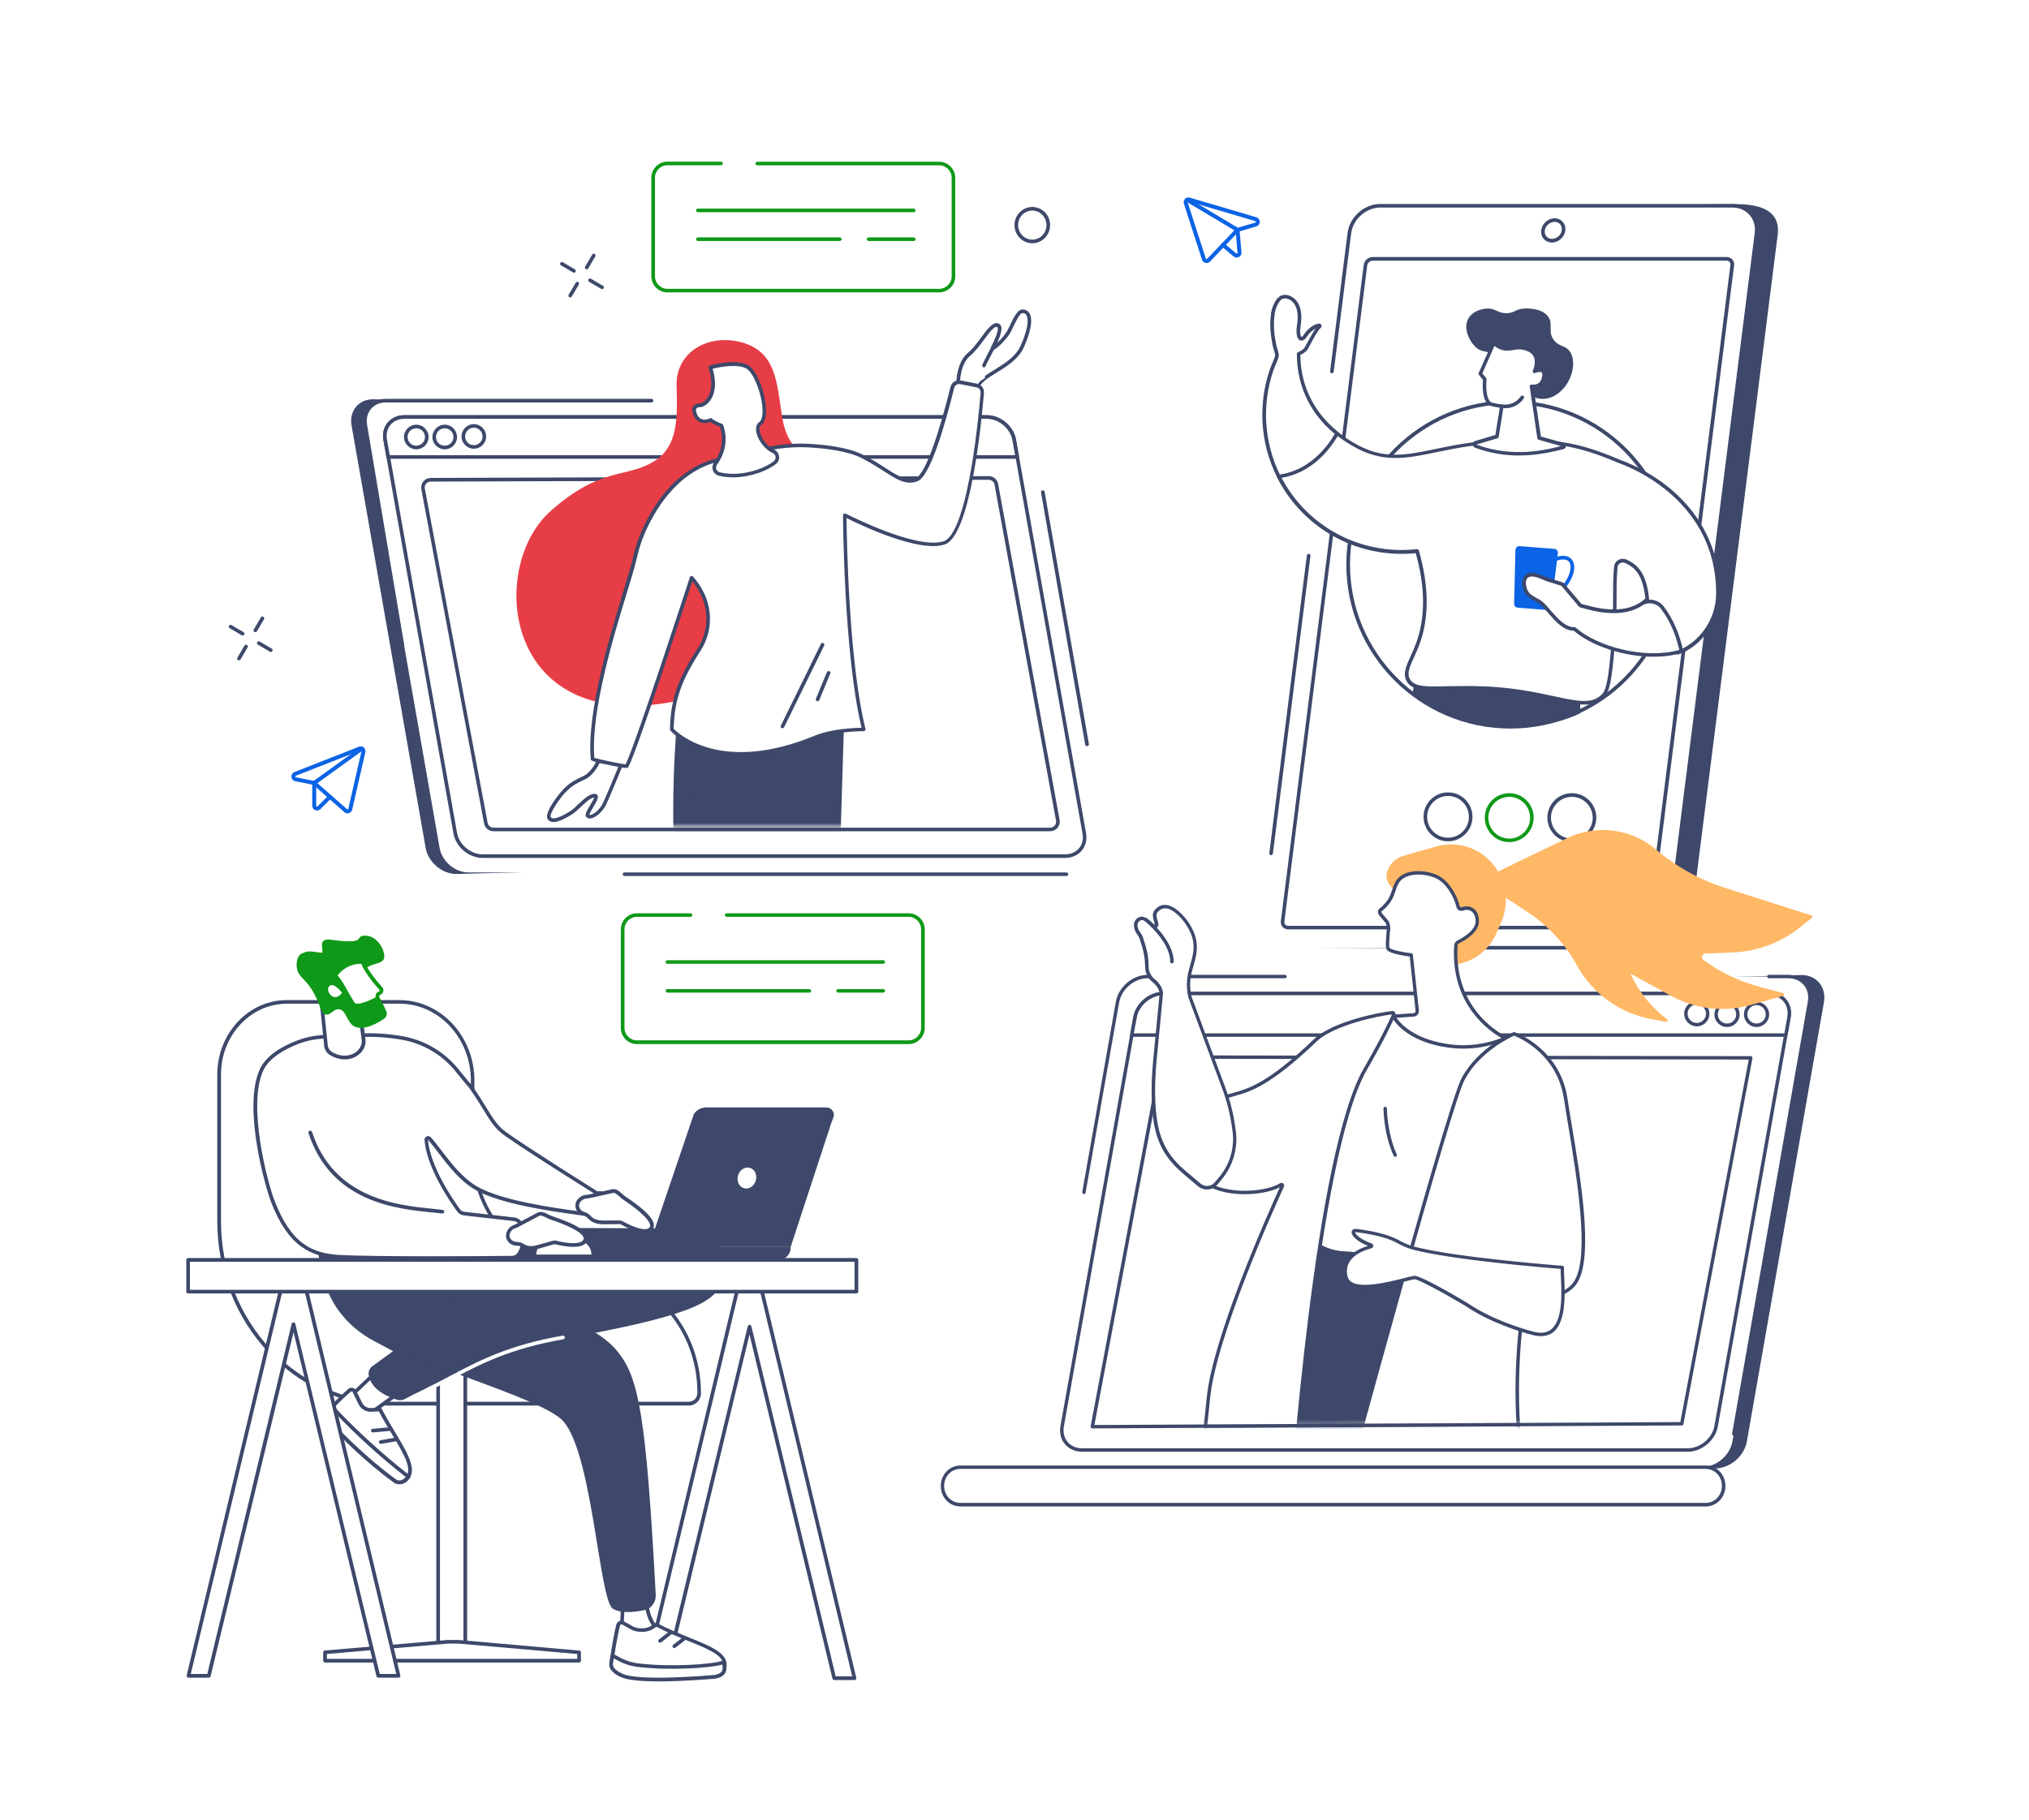 <svg width="408" height="366" viewBox="0 0 408 366" fill="none" xmlns="http://www.w3.org/2000/svg">
<rect width="408" height="366" fill="white"/>
<path d="M51.345 127.148C51.28 127.148 51.214 127.132 51.165 127.099C50.984 127 50.935 126.771 51.034 126.607L52.46 124.181C52.558 124 52.788 123.951 52.952 124.05C53.132 124.148 53.181 124.377 53.083 124.541L51.657 126.968C51.608 127.099 51.476 127.148 51.345 127.148Z" fill="#3D486A"/>
<path d="M48.05 132.82C47.984 132.82 47.919 132.804 47.869 132.771C47.689 132.673 47.64 132.443 47.738 132.279L49.165 129.853C49.263 129.673 49.492 129.623 49.656 129.722C49.837 129.82 49.886 130.05 49.788 130.214L48.361 132.64C48.296 132.755 48.164 132.82 48.05 132.82Z" fill="#3D486A"/>
<path d="M48.788 127.82C48.722 127.82 48.656 127.804 48.607 127.771L46.181 126.345C46.001 126.247 45.951 126.017 46.05 125.853C46.148 125.673 46.378 125.624 46.542 125.722L48.968 127.148C49.148 127.247 49.197 127.476 49.099 127.64C49.033 127.755 48.919 127.82 48.788 127.82Z" fill="#3D486A"/>
<path d="M54.46 131.132C54.394 131.132 54.329 131.115 54.28 131.083L51.853 129.656C51.673 129.558 51.624 129.328 51.722 129.165C51.821 128.984 52.05 128.935 52.214 129.033L54.64 130.46C54.821 130.558 54.87 130.788 54.771 130.951C54.706 131.066 54.575 131.132 54.46 131.132Z" fill="#3D486A"/>
<path d="M117.97 54.171C117.904 54.171 117.839 54.154 117.79 54.122C117.609 54.023 117.56 53.794 117.658 53.63L119.085 51.204C119.183 51.023 119.413 50.974 119.577 51.072C119.74 51.171 119.806 51.4 119.708 51.564L118.281 53.991C118.216 54.105 118.101 54.171 117.97 54.171Z" fill="#3D486A"/>
<path d="M114.658 59.827C114.593 59.827 114.527 59.81 114.478 59.778C114.298 59.679 114.249 59.45 114.347 59.286L115.773 56.86C115.872 56.679 116.101 56.63 116.265 56.728C116.445 56.827 116.495 57.056 116.396 57.22L114.97 59.647C114.904 59.761 114.79 59.827 114.658 59.827Z" fill="#3D486A"/>
<path d="M115.413 54.843C115.347 54.843 115.281 54.827 115.232 54.794L112.806 53.368C112.626 53.27 112.576 53.04 112.675 52.876C112.773 52.696 113.003 52.647 113.167 52.745L115.593 54.171C115.773 54.27 115.822 54.499 115.724 54.663C115.659 54.778 115.544 54.843 115.413 54.843Z" fill="#3D486A"/>
<path d="M121.069 58.155C121.003 58.155 120.937 58.138 120.888 58.105L118.462 56.679C118.282 56.581 118.232 56.351 118.331 56.187C118.429 56.007 118.659 55.958 118.823 56.056L121.249 57.483C121.429 57.581 121.478 57.81 121.38 57.974C121.315 58.089 121.2 58.155 121.069 58.155Z" fill="#3D486A"/>
<path d="M207.579 48.925C207.153 48.925 206.711 48.843 206.301 48.679C205.399 48.335 204.694 47.646 204.301 46.744C203.514 44.908 204.333 42.744 206.137 41.941C207.006 41.547 207.973 41.531 208.858 41.875C209.76 42.22 210.465 42.908 210.858 43.81C211.645 45.646 210.825 47.81 209.022 48.613C208.563 48.826 208.071 48.925 207.579 48.925ZM207.579 42.351C207.186 42.351 206.793 42.433 206.432 42.597C204.989 43.252 204.333 44.974 204.973 46.449C205.284 47.171 205.858 47.728 206.563 48.007C207.268 48.285 208.038 48.253 208.727 47.958C210.17 47.302 210.825 45.58 210.186 44.105C209.875 43.384 209.301 42.826 208.596 42.547C208.268 42.416 207.924 42.351 207.579 42.351Z" fill="#3D486A"/>
<path d="M188.841 32.876C190.431 32.876 191.726 34.171 191.726 35.761V55.581C191.726 57.172 190.431 58.467 188.841 58.467H134.216C132.626 58.467 131.331 57.172 131.331 55.581V35.761C131.331 34.171 132.626 32.876 134.216 32.876H188.841Z" fill="white"/>
<path d="M188.841 58.811H134.216C132.43 58.811 130.97 57.352 130.97 55.565V35.761C130.97 33.974 132.43 32.515 134.216 32.515H144.987C145.184 32.515 145.348 32.679 145.348 32.876C145.348 33.072 145.184 33.236 144.987 33.236H134.216C132.823 33.236 131.708 34.367 131.708 35.745V55.565C131.708 56.958 132.839 58.09 134.216 58.09H188.841C190.235 58.09 191.366 56.958 191.366 55.565V35.761C191.366 34.367 190.235 33.253 188.841 33.253H152.266C152.069 33.253 151.906 33.089 151.906 32.892C151.906 32.695 152.069 32.531 152.266 32.531H188.841C190.628 32.531 192.087 33.99 192.087 35.777V55.598C192.087 57.352 190.628 58.811 188.841 58.811Z" fill="#0F9918"/>
<path d="M183.743 42.679H140.331C140.135 42.679 139.971 42.515 139.971 42.319C139.971 42.122 140.135 41.958 140.331 41.958H183.743C183.939 41.958 184.103 42.122 184.103 42.319C184.12 42.515 183.956 42.679 183.743 42.679Z" fill="#0F9918"/>
<path d="M183.742 48.466H174.66C174.463 48.466 174.3 48.302 174.3 48.105C174.3 47.909 174.463 47.745 174.66 47.745H183.742C183.939 47.745 184.103 47.909 184.103 48.105C184.12 48.319 183.956 48.466 183.742 48.466Z" fill="#0F9918"/>
<path d="M168.873 48.466H140.348C140.151 48.466 139.987 48.302 139.987 48.105C139.987 47.909 140.151 47.745 140.348 47.745H168.873C169.07 47.745 169.234 47.909 169.234 48.105C169.234 48.319 169.07 48.466 168.873 48.466Z" fill="#0F9918"/>
<path d="M124.085 171.815C126.954 169.47 129.954 167.29 133.02 165.224C139.266 161.011 145.84 157.24 152.496 153.584C155.987 151.666 159.627 149.929 163.217 148.142C166.824 146.338 170.447 144.551 174.054 142.781C177.365 141.158 180.66 139.518 183.972 137.879C191.48 112.518 199.612 83.779 198.005 83.779L75.018 80.303C72.116 80.303 70.181 82.664 70.69 85.549L85.592 170.536C86.1 173.438 88.871 175.782 91.756 175.782L118.183 175.11C119.806 173.733 122.445 173.159 124.085 171.815Z" fill="#3D486A"/>
<path d="M201.514 80.583H77.575C74.838 80.583 73.018 82.796 73.493 85.534L88.395 170.52C88.871 173.258 91.477 175.471 94.215 175.471H218.153C220.891 175.471 222.711 173.258 222.236 170.52L207.333 85.534C206.842 82.796 204.235 80.583 201.514 80.583Z" fill="white"/>
<path d="M80.952 130.289C80.772 130.289 80.624 130.157 80.592 129.993L73.116 85.599C72.87 84.156 73.198 82.795 74.05 81.779C74.886 80.779 76.132 80.221 77.559 80.221H131.019C131.216 80.221 131.38 80.385 131.38 80.582C131.38 80.779 131.216 80.943 131.019 80.943H77.559C76.362 80.943 75.313 81.402 74.608 82.238C73.886 83.09 73.608 84.238 73.821 85.468L81.296 129.862C81.329 130.059 81.198 130.239 81.001 130.272C81.001 130.289 80.969 130.289 80.952 130.289Z" fill="#3D486A"/>
<path d="M218.58 150.06C218.399 150.06 218.252 149.929 218.219 149.765L209.333 99.042C209.301 98.845 209.432 98.649 209.628 98.616C209.825 98.583 210.022 98.714 210.055 98.911L218.957 149.634C218.989 149.831 218.858 150.027 218.662 150.06C218.629 150.06 218.596 150.06 218.58 150.06Z" fill="#3D486A"/>
<path d="M198.448 83.861H81.313C78.723 83.861 77.001 85.927 77.461 88.468L91.543 167.585C92.002 170.126 94.461 172.192 97.051 172.192H214.186C216.776 172.192 218.498 170.126 218.039 167.585L203.956 88.468C203.497 85.927 201.038 83.861 198.448 83.861Z" fill="white"/>
<path d="M214.186 172.553H97.035C94.281 172.553 91.658 170.356 91.182 167.634L77.1 88.534C76.854 87.189 77.165 85.927 77.969 84.976C78.772 84.025 79.953 83.501 81.313 83.501H198.448C201.202 83.501 203.825 85.697 204.301 88.419L218.383 167.536C218.629 168.88 218.317 170.143 217.514 171.093C216.727 172.028 215.53 172.553 214.186 172.553ZM81.313 84.222C80.166 84.222 79.182 84.648 78.526 85.435C77.87 86.222 77.608 87.271 77.821 88.402L91.904 167.52C92.33 169.897 94.641 171.831 97.051 171.831H214.186C215.334 171.831 216.317 171.405 216.973 170.618C217.629 169.831 217.891 168.782 217.678 167.651L203.596 88.534C203.169 86.156 200.858 84.222 198.448 84.222H81.313Z" fill="#3D486A"/>
<path d="M78.067 91.91L77.46 88.484C77.001 85.943 78.739 83.877 81.313 83.877H198.448C201.038 83.877 203.497 85.943 203.956 88.484L204.563 91.91H78.067Z" fill="white"/>
<path d="M204.563 92.271H78.067C77.887 92.271 77.739 92.14 77.707 91.976L77.1 88.55C76.854 87.206 77.165 85.943 77.969 84.992C78.772 84.041 79.953 83.517 81.313 83.517H198.448C201.202 83.517 203.825 85.714 204.301 88.419L204.907 91.845C204.924 91.943 204.891 92.058 204.825 92.14C204.76 92.222 204.678 92.271 204.563 92.271ZM78.362 91.55H204.12L203.579 88.55C203.153 86.173 200.841 84.238 198.432 84.238H81.313C80.166 84.238 79.182 84.665 78.526 85.451C77.87 86.238 77.608 87.288 77.821 88.419L78.362 91.55Z" fill="#3D486A"/>
<path d="M95.281 90.254C93.92 90.254 92.805 89.14 92.805 87.779C92.805 86.418 93.92 85.303 95.281 85.303C96.642 85.303 97.756 86.418 97.756 87.779C97.756 89.14 96.642 90.254 95.281 90.254ZM95.281 86.025C94.314 86.025 93.527 86.812 93.527 87.779C93.527 88.746 94.314 89.533 95.281 89.533C96.248 89.533 97.035 88.746 97.035 87.779C97.035 86.812 96.248 86.025 95.281 86.025Z" fill="#3D486A"/>
<path d="M89.428 90.369C88.067 90.369 86.952 89.254 86.952 87.894C86.952 86.533 88.067 85.418 89.428 85.418C90.789 85.418 91.903 86.533 91.903 87.894C91.903 89.271 90.805 90.369 89.428 90.369ZM89.428 86.139C88.461 86.139 87.674 86.926 87.674 87.894C87.674 88.861 88.461 89.648 89.428 89.648C90.395 89.648 91.182 88.861 91.182 87.894C91.182 86.926 90.395 86.139 89.428 86.139Z" fill="#3D486A"/>
<path d="M83.707 90.369C82.346 90.369 81.231 89.254 81.231 87.894C81.231 86.533 82.346 85.418 83.707 85.418C85.067 85.418 86.182 86.533 86.182 87.894C86.199 89.254 85.084 90.369 83.707 90.369ZM83.707 86.139C82.739 86.139 81.953 86.926 81.953 87.894C81.953 88.861 82.739 89.648 83.707 89.648C84.674 89.648 85.461 88.861 85.461 87.894C85.461 86.926 84.674 86.139 83.707 86.139Z" fill="#3D486A"/>
<path d="M85.067 98.337L97.691 165.552C97.822 166.29 98.478 166.831 99.232 166.831H211.17C212.137 166.831 212.875 165.946 212.711 164.995L200.35 97.403C200.218 96.665 199.563 96.124 198.809 96.124L86.592 96.485C85.625 96.501 84.887 97.386 85.067 98.337Z" fill="white"/>
<path d="M211.17 167.192H99.231C98.314 167.192 97.51 166.536 97.346 165.618L84.723 98.403C84.624 97.846 84.772 97.255 85.133 96.829C85.493 96.387 86.034 96.141 86.608 96.124L198.825 95.764C199.759 95.764 200.546 96.419 200.71 97.337L213.071 164.913C213.17 165.471 213.022 166.045 212.661 166.487C212.284 166.946 211.743 167.192 211.17 167.192ZM85.428 98.272L98.051 165.487C98.15 166.061 98.658 166.471 99.231 166.471H211.17C211.53 166.471 211.858 166.307 212.088 166.045C212.317 165.766 212.415 165.405 212.35 165.061L199.989 97.485C199.89 96.911 199.382 96.501 198.808 96.501L86.592 96.862C86.231 96.862 85.903 97.026 85.674 97.305C85.444 97.567 85.362 97.928 85.428 98.272Z" fill="#3D486A"/>
<mask id="mask0_26904_9496" style="mask-type:luminance" maskUnits="userSpaceOnUse" x="77" y="53" width="136" height="114">
<path d="M77.772 94.222L91.067 165.011C91.215 165.781 91.887 166.355 92.691 166.355H210.596C211.629 166.355 212.399 165.421 212.219 164.421L211.563 53.761L117.527 63.254C116.495 63.237 77.575 93.222 77.772 94.222Z" fill="white"/>
</mask>
<g mask="url(#mask0_26904_9496)">
<path d="M161.594 90.861C161.594 90.861 158.266 90.451 157.234 83.599C156.201 76.746 155.988 70.73 149.135 68.861C142.282 66.992 135.839 70.943 136.053 77.582C136.266 84.222 136.233 89.583 131.905 92.534C126.298 96.337 121.036 93.566 110.658 102.845C97.592 114.518 101.379 150.043 139.167 140.289L161.594 90.861Z" fill="#E73D46"/>
<path d="M153.037 84.992C153.037 84.992 152.004 86.123 149.84 85.73L153.037 84.992Z" fill="white"/>
<path d="M150.741 86.189C150.446 86.189 150.119 86.156 149.774 86.091C149.578 86.058 149.446 85.861 149.479 85.664C149.512 85.468 149.709 85.336 149.905 85.369C151.823 85.73 152.725 84.779 152.774 84.746C152.905 84.599 153.135 84.599 153.283 84.73C153.43 84.861 153.446 85.09 153.299 85.238C153.266 85.287 152.43 86.189 150.741 86.189Z" fill="#3D486A"/>
<path d="M139.544 220.98C141.61 222.407 145.954 224.226 153.283 222.029L149.922 147.798L136.134 145.158C136.134 145.158 134.331 163.618 136.282 182.176C138.069 199.127 138.135 213.57 138.102 218.16C138.102 219.292 138.626 220.341 139.544 220.98Z" fill="#3D486A"/>
<path d="M136.741 143.011L169.742 144.863L168.627 180.946C168.496 185.16 167.201 189.258 164.873 192.766C161.135 198.406 155.184 206.685 150.463 209.931C143.02 215.046 136.741 143.011 136.741 143.011Z" fill="#3D486A"/>
<path d="M193.022 77.959C192.809 77.91 192.645 77.73 192.661 77.5C192.694 76.353 192.923 72.894 194.858 71.32C197.202 69.402 199.186 65.008 200.612 65.434C202.038 65.861 198.907 69.697 199.268 70.123C199.628 70.549 202.104 68.139 202.891 66.713C203.678 65.287 204.612 62.516 205.743 62.615C207.301 62.746 207.645 65.09 205.579 69.697C203.629 74.09 197.038 75.271 196.53 78.189C196.481 78.435 196.251 78.599 196.005 78.549L193.022 77.959Z" fill="white"/>
<path d="M196.071 78.91C196.022 78.91 195.973 78.91 195.907 78.894L192.94 78.32C192.546 78.238 192.267 77.894 192.284 77.5C192.317 76.107 192.595 72.697 194.612 71.041C195.563 70.254 196.497 69.008 197.317 67.893C198.612 66.139 199.645 64.762 200.694 65.073C200.956 65.155 201.153 65.319 201.251 65.565C201.53 66.254 200.989 67.303 200.202 68.729C200.055 69.008 199.858 69.336 199.743 69.598C200.497 69.074 201.973 67.582 202.547 66.516C202.727 66.188 202.907 65.795 203.12 65.369C203.874 63.778 204.645 62.139 205.76 62.237C206.317 62.286 206.743 62.549 207.022 63.024C207.727 64.205 207.317 66.631 205.891 69.828C204.809 72.238 202.465 73.68 200.383 74.959C198.612 76.057 197.071 76.992 196.858 78.221C196.825 78.434 196.694 78.631 196.514 78.746C196.399 78.861 196.235 78.91 196.071 78.91ZM193.087 77.599L196.055 78.172C196.087 78.172 196.12 78.172 196.12 78.156C196.136 78.139 196.153 78.123 196.153 78.107C196.415 76.566 198.087 75.533 200.005 74.352C201.989 73.123 204.251 71.746 205.235 69.533C207.104 65.352 206.661 63.844 206.399 63.385C206.235 63.123 206.006 62.975 205.694 62.959C205.088 62.91 204.301 64.582 203.776 65.68C203.563 66.123 203.383 66.532 203.186 66.877C202.514 68.09 200.333 70.434 199.432 70.516C199.169 70.549 199.038 70.418 198.973 70.336C198.678 69.992 198.973 69.451 199.579 68.369C200.022 67.582 200.76 66.237 200.596 65.828C200.596 65.811 200.579 65.778 200.497 65.762C199.923 65.582 198.858 67.041 197.907 68.32C197.071 69.467 196.104 70.746 195.087 71.582C193.251 73.074 193.038 76.484 193.022 77.5C193.005 77.549 193.038 77.599 193.087 77.599Z" fill="#3D486A"/>
<path d="M199.596 70.107C199.432 70.172 202.022 65.861 200.596 65.434C199.169 65.008 197.186 69.402 194.841 71.32C192.907 72.91 192.661 76.353 192.645 77.5C192.645 77.73 192.792 77.91 193.005 77.959L195.972 78.533C196.218 78.582 196.464 78.418 196.497 78.173C196.694 77.009 196.628 76.927 198.071 76.009C197.661 73.549 198.792 71.681 199.596 70.107Z" fill="white"/>
<path d="M192.726 76.631C192.71 76.631 192.694 76.631 192.694 76.631C192.497 76.615 192.349 76.434 192.366 76.238C192.546 74.549 193.087 72.287 194.612 71.041C195.563 70.254 196.497 69.008 197.317 67.893C198.612 66.139 199.645 64.762 200.694 65.073C200.956 65.155 201.169 65.336 201.268 65.598C201.645 66.467 200.94 68.106 200.12 69.762C200.055 69.91 199.973 70.057 199.94 70.139C199.94 70.188 199.923 70.221 199.907 70.254C199.874 70.303 199.792 70.467 199.677 70.68C199.333 71.352 198.284 73.369 198.202 73.631C198.136 73.811 197.94 73.926 197.759 73.877C197.563 73.828 197.464 73.631 197.513 73.451C197.563 73.254 197.972 72.418 199.038 70.352C199.12 70.188 199.186 70.074 199.218 69.992C199.251 69.861 199.333 69.697 199.464 69.434C199.825 68.713 200.891 66.549 200.596 65.877C200.563 65.811 200.53 65.778 200.464 65.762C199.891 65.582 198.809 67.041 197.874 68.32C197.038 69.467 196.071 70.746 195.054 71.582C193.726 72.68 193.235 74.746 193.071 76.303C193.071 76.5 192.907 76.631 192.726 76.631Z" fill="#3D486A"/>
<path d="M121.134 152.207C120.921 152.174 120.724 152.289 120.642 152.469C120.265 153.355 119.183 155.568 117.511 156.388C116.33 156.978 115.248 157.338 113.806 158.716C112.363 160.093 109.871 163.65 110.412 164.519C111.052 165.552 113.117 164.503 114.707 163.535C116.298 162.568 117.871 160.24 119.413 160.011C120.954 159.781 117.691 163.486 118.15 164.076C118.609 164.667 120.281 163.798 121.347 162.044C121.773 161.355 124.282 155.24 125.052 153.388C125.167 153.109 124.986 152.814 124.708 152.765L121.134 152.207Z" fill="white"/>
<path d="M111.298 165.339C110.806 165.339 110.396 165.159 110.117 164.732C109.347 163.503 112.38 159.601 113.56 158.47C114.822 157.273 115.822 156.798 116.789 156.339C116.97 156.257 117.167 156.158 117.347 156.076C118.904 155.306 119.937 153.207 120.298 152.339C120.445 151.994 120.806 151.797 121.183 151.847L124.757 152.404C125.003 152.453 125.216 152.601 125.347 152.814C125.462 153.027 125.478 153.289 125.396 153.519C124.413 155.912 122.101 161.536 121.675 162.224C120.872 163.552 119.609 164.552 118.691 164.618C118.347 164.634 118.068 164.519 117.888 164.306C117.544 163.88 117.921 163.208 118.658 161.962C118.937 161.486 119.396 160.716 119.478 160.388C118.658 160.519 117.757 161.388 116.871 162.224C116.232 162.831 115.593 163.454 114.921 163.863C113.691 164.601 112.314 165.339 111.298 165.339ZM121.068 152.568C121.036 152.568 121.003 152.584 120.986 152.617C120.478 153.798 119.38 155.88 117.691 156.716C117.494 156.814 117.314 156.896 117.117 156.994C116.15 157.453 115.248 157.88 114.068 158.994C112.429 160.552 110.396 163.798 110.74 164.339C110.986 164.732 111.855 164.88 114.527 163.24C115.134 162.88 115.757 162.273 116.363 161.699C117.33 160.781 118.331 159.831 119.38 159.667C119.806 159.601 120.003 159.765 120.117 159.913C120.429 160.372 120.035 161.093 119.298 162.339C119.019 162.831 118.544 163.618 118.511 163.896C118.56 163.913 118.626 163.913 118.658 163.913C119.167 163.88 120.249 163.224 121.068 161.863C121.396 161.322 123.183 157.076 124.741 153.257C124.757 153.224 124.741 153.191 124.741 153.175C124.741 153.158 124.708 153.142 124.675 153.125L121.117 152.568C121.085 152.568 121.085 152.568 121.068 152.568Z" fill="#3D486A"/>
<path d="M153.725 90.386C156.66 89.714 159.676 89.468 162.693 89.632C166.136 89.812 170.496 90.353 173.349 91.779C178.693 94.452 181.251 97.698 184.382 96.419C187.021 95.353 190.448 82.123 191.497 77.91C191.677 77.189 192.382 76.746 193.12 76.877L196.415 77.533C197.104 77.664 197.579 78.304 197.53 79.009C197.055 84.615 194.858 107.567 189.858 109.19C184.169 111.042 169.873 103.616 169.873 103.616C169.873 103.616 169.988 131.846 173.71 146.716C173.71 146.716 167.841 146.683 164.021 148.257C143.676 156.683 135.102 146.716 135.102 146.716C135.233 140.945 136.495 136.978 140.659 130.535C142.938 127.01 143.594 121.321 139.086 116.19C139.086 116.19 128.118 150.044 126.085 154.044C125.938 154.322 119.2 152.814 119.183 152.667C118.085 140.519 126.413 117.879 127.626 112.387C127.987 110.714 128.479 109.091 129.134 107.518C131.184 102.616 135.774 94.566 144.348 92.517L153.725 90.386Z" fill="white"/>
<path d="M125.905 154.453C125.544 154.453 124.888 154.355 123.61 154.109C118.839 153.175 118.806 152.945 118.79 152.699C117.954 143.338 122.626 127.879 125.429 118.649C126.282 115.813 126.97 113.583 127.249 112.305C127.643 110.501 128.151 108.878 128.79 107.37C130.79 102.583 135.462 94.255 144.25 92.156L153.643 90.042C156.627 89.369 159.676 89.107 162.709 89.271C166.004 89.451 170.546 89.976 173.496 91.451C175.267 92.337 176.71 93.271 177.988 94.091C180.579 95.763 182.284 96.862 184.235 96.075C186.202 95.271 189.087 86.123 191.136 77.812C191.366 76.91 192.251 76.336 193.169 76.517L196.464 77.172C197.333 77.353 197.94 78.14 197.858 79.025C197.301 85.763 195.071 107.845 189.94 109.518C184.726 111.223 172.906 105.534 170.218 104.19C170.267 108.354 170.677 133.141 174.037 146.617C174.07 146.732 174.037 146.847 173.972 146.929C173.906 147.011 173.792 147.06 173.677 147.06C173.628 147.06 167.841 147.043 164.136 148.584C153.529 152.978 146.135 152.306 141.807 150.978C137.069 149.519 134.889 147.043 134.807 146.929C134.741 146.863 134.725 146.781 134.725 146.683C134.856 140.666 136.217 136.699 140.348 130.322C142.364 127.207 143.217 121.879 139.217 116.911C137.676 121.682 128.298 150.47 126.397 154.191C126.315 154.355 126.265 154.453 125.905 154.453ZM119.511 152.421C120.478 152.732 124.905 153.683 125.823 153.716C128.02 149.109 138.61 116.419 138.725 116.092C138.758 115.96 138.872 115.878 139.004 115.846C139.135 115.813 139.266 115.862 139.348 115.96C144.086 121.37 143.168 127.305 140.954 130.748C136.954 136.945 135.61 140.814 135.462 146.584C136.43 147.584 145.151 155.699 163.89 147.945C167.152 146.601 171.775 146.404 173.251 146.371C169.677 131.518 169.513 103.911 169.513 103.632C169.513 103.501 169.578 103.386 169.693 103.321C169.808 103.255 169.939 103.255 170.054 103.304C170.201 103.37 184.267 110.649 189.759 108.862C193.497 107.649 196.038 92.632 197.186 78.992C197.235 78.468 196.874 78.008 196.366 77.91L193.071 77.254C192.53 77.139 192.005 77.484 191.874 78.008C190.267 84.55 187.169 95.698 184.546 96.763C182.251 97.698 180.316 96.435 177.644 94.714C176.382 93.894 174.939 92.976 173.218 92.107C170.365 90.681 165.922 90.173 162.709 89.992C159.742 89.829 156.758 90.091 153.84 90.746L144.446 92.861C135.971 94.894 131.43 102.993 129.495 107.649C128.872 109.124 128.397 110.698 128.003 112.469C127.708 113.78 127.036 116.026 126.167 118.862C123.364 127.977 118.757 143.191 119.511 152.421Z" fill="#3D486A"/>
<path d="M157.348 146.47C157.299 146.47 157.233 146.453 157.184 146.437C157.004 146.355 156.922 146.126 157.02 145.945L165.07 129.519C165.152 129.338 165.381 129.273 165.562 129.355C165.742 129.437 165.824 129.666 165.726 129.846L157.676 146.273C157.611 146.388 157.479 146.47 157.348 146.47Z" fill="#3D486A"/>
<path d="M164.398 141.043C164.348 141.043 164.299 141.027 164.266 141.011C164.086 140.929 163.988 140.715 164.07 140.535L166.283 135.191C166.365 135.01 166.578 134.912 166.758 134.994C166.939 135.076 167.037 135.289 166.955 135.469L164.742 140.814C164.676 140.961 164.545 141.043 164.398 141.043Z" fill="#3D486A"/>
<path d="M152.889 85.14C154.988 83.697 152.594 75.025 150.217 73.746C147.84 72.467 142.84 73.861 142.84 73.861C144.692 79.959 141.364 81.467 140.889 81.467C140.43 81.467 138.938 81.549 139.872 83.533C140.807 85.5 142.889 84.435 142.889 84.435C143.315 84.812 144.102 85.222 145.069 85.582C146.217 89.009 144.954 91.714 143.872 93.222C143.315 93.992 143.709 95.091 144.627 95.304C146.102 95.665 148.364 95.861 151.201 95.107C153.381 94.533 154.824 93.746 155.791 93.009C156.578 92.402 156.447 91.156 155.561 90.746C153.135 89.681 151.496 86.107 152.889 85.14Z" fill="white"/>
<path d="M147.43 96.009C146.25 96.009 145.282 95.861 144.545 95.681C144.004 95.55 143.561 95.156 143.364 94.632C143.168 94.091 143.25 93.501 143.577 93.025C144.676 91.484 145.774 89.008 144.774 85.861C143.971 85.549 143.282 85.189 142.84 84.861C142.463 85.008 141.676 85.238 140.889 84.976C140.299 84.779 139.856 84.353 139.545 83.697C139.151 82.861 139.102 82.221 139.397 81.746C139.577 81.451 139.987 81.107 140.889 81.107C140.987 81.09 141.709 80.844 142.299 79.975C142.938 79.025 143.479 77.221 142.495 73.959C142.463 73.861 142.479 73.762 142.528 73.68C142.577 73.598 142.659 73.533 142.741 73.5C142.954 73.434 147.905 72.09 150.381 73.418C152.201 74.385 153.856 78.975 154.037 82.123C154.135 83.795 153.807 84.943 153.086 85.435C152.742 85.664 152.709 86.14 152.742 86.484C152.856 87.795 154.07 89.713 155.693 90.451C156.234 90.697 156.578 91.189 156.66 91.796C156.725 92.402 156.479 92.976 156.004 93.337C154.791 94.255 153.201 94.992 151.299 95.484C149.856 95.861 148.561 96.009 147.43 96.009ZM142.905 84.09C142.987 84.09 143.086 84.123 143.151 84.189C143.545 84.533 144.315 84.926 145.217 85.271C145.315 85.303 145.397 85.385 145.43 85.5C146.61 89.008 145.397 91.763 144.184 93.468C143.987 93.73 143.938 94.091 144.053 94.402C144.168 94.697 144.414 94.927 144.725 94.992C146.086 95.32 148.299 95.55 151.119 94.812C152.938 94.337 154.43 93.648 155.578 92.779C155.857 92.566 155.988 92.238 155.955 91.894C155.922 91.55 155.709 91.271 155.414 91.14C153.496 90.254 152.168 88.091 152.037 86.582C151.971 85.812 152.201 85.222 152.692 84.877C153.168 84.549 153.397 83.566 153.332 82.205C153.152 79.025 151.479 74.861 150.053 74.106C148.184 73.106 144.463 73.877 143.299 74.156C144.266 77.582 143.561 79.533 142.791 80.582C142.135 81.467 141.282 81.877 140.905 81.877C140.463 81.877 140.151 81.975 140.02 82.172C139.872 82.402 139.938 82.844 140.217 83.418C140.43 83.877 140.741 84.189 141.135 84.32C141.889 84.582 142.741 84.156 142.741 84.156C142.791 84.09 142.84 84.09 142.905 84.09Z" fill="#3D486A"/>
</g>
<path d="M214.448 176.192H125.577C125.38 176.192 125.216 176.028 125.216 175.831C125.216 175.634 125.38 175.47 125.577 175.47H214.448C214.645 175.47 214.809 175.634 214.809 175.831C214.809 176.028 214.662 176.192 214.448 176.192Z" fill="#3D486A"/>
<path d="M333.796 190.618L330.172 190.88L262.974 190.618C259.924 190.618 257.76 188.159 258.137 185.11L275.581 47.351C275.958 44.302 278.745 41.843 281.81 41.843L349.075 41.056C356.796 41.056 357.845 44.302 357.452 47.351L340.025 185.11C339.632 188.159 336.845 190.618 333.796 190.618Z" fill="#3D486A"/>
<path d="M329.533 190.618H258.711C255.662 190.618 253.498 188.142 253.875 185.093L271.335 46.908C271.712 43.859 274.499 41.384 277.564 41.384H348.386C351.435 41.384 353.599 43.859 353.222 46.908L335.779 185.093C335.369 188.142 332.582 190.618 329.533 190.618Z" fill="white"/>
<path d="M257.924 185.29L274.58 53.335C274.662 52.63 275.318 52.057 276.023 52.057H347.222C347.927 52.057 348.419 52.63 348.337 53.335L331.681 185.29C331.599 185.995 330.943 186.569 330.238 186.569H259.039C258.334 186.569 257.842 185.995 257.924 185.29Z" fill="white"/>
<path d="M330.238 186.929H259.039C258.596 186.929 258.203 186.749 257.908 186.437C257.629 186.109 257.498 185.7 257.564 185.241L274.22 53.286C274.335 52.4 275.121 51.695 276.023 51.695H347.222C347.665 51.695 348.058 51.876 348.353 52.187C348.632 52.515 348.763 52.925 348.698 53.384L332.041 185.339C331.926 186.224 331.14 186.929 330.238 186.929ZM276.007 52.433C275.482 52.433 274.99 52.876 274.925 53.384L258.268 185.339C258.236 185.585 258.301 185.798 258.449 185.962C258.596 186.126 258.793 186.208 259.023 186.208H330.222C330.746 186.208 331.238 185.765 331.304 185.257L347.96 53.302C347.993 53.056 347.927 52.843 347.779 52.679C347.632 52.515 347.435 52.433 347.206 52.433H276.007Z" fill="#3D486A"/>
<path d="M312.073 48.777C311.418 48.777 310.828 48.515 310.418 48.056C310.008 47.581 309.828 46.958 309.909 46.302C310.073 44.99 311.287 43.908 312.598 43.908C313.254 43.908 313.844 44.171 314.254 44.63C314.664 45.105 314.844 45.728 314.762 46.384C314.598 47.695 313.385 48.777 312.073 48.777ZM312.598 44.63C311.631 44.63 310.746 45.416 310.631 46.384C310.582 46.843 310.696 47.253 310.975 47.564C311.254 47.876 311.647 48.039 312.09 48.039C313.057 48.039 313.942 47.253 314.057 46.285C314.106 45.826 313.992 45.416 313.713 45.105C313.434 44.794 313.041 44.63 312.598 44.63Z" fill="#3D486A"/>
<path d="M329.533 190.979H289.073C288.876 190.979 288.712 190.815 288.712 190.618C288.712 190.422 288.876 190.258 289.073 190.258H329.533C332.402 190.258 335.041 187.913 335.402 185.044L352.845 46.86C353.026 45.483 352.649 44.187 351.796 43.22C350.96 42.269 349.747 41.745 348.386 41.745H277.564C274.695 41.745 272.056 44.089 271.695 46.958L268.187 74.762C268.154 74.959 267.974 75.106 267.777 75.074C267.58 75.041 267.433 74.861 267.466 74.664L270.974 46.86C271.384 43.63 274.335 41.023 277.564 41.023H348.386C349.96 41.023 351.37 41.63 352.353 42.745C353.337 43.876 353.78 45.368 353.583 46.958L336.123 185.143C335.714 188.356 332.763 190.979 329.533 190.979Z" fill="#3D486A"/>
<path d="M255.596 171.994C255.58 171.994 255.563 171.994 255.547 171.994C255.35 171.962 255.203 171.781 255.236 171.585L262.793 111.714C262.826 111.517 263.006 111.37 263.203 111.402C263.4 111.435 263.547 111.616 263.514 111.812L255.957 171.683C255.924 171.863 255.777 171.994 255.596 171.994Z" fill="#3D486A"/>
<path d="M303.729 146.191C321.756 146.191 336.369 131.577 336.369 113.55C336.369 95.524 321.756 80.91 303.729 80.91C285.702 80.91 271.089 95.524 271.089 113.55C271.089 131.577 285.702 146.191 303.729 146.191Z" fill="white"/>
<path d="M303.729 146.535C285.532 146.535 270.728 131.731 270.728 113.534C270.728 95.337 285.532 80.533 303.729 80.533C321.926 80.533 336.73 95.337 336.73 113.534C336.713 131.731 321.91 146.535 303.729 146.535ZM303.729 81.271C285.941 81.271 271.466 95.746 271.466 113.534C271.466 131.321 285.941 145.797 303.729 145.797C321.516 145.797 335.992 131.321 335.992 113.534C335.992 95.746 321.516 81.271 303.729 81.271Z" fill="#3D486A"/>
<path d="M284.728 135.387L317.68 137.239C317.68 137.239 317.697 140.125 317.779 143.436C313.09 145.731 307.86 146.19 302.286 146.19C295.581 146.19 289.352 142.944 284.007 139.698L284.728 135.387Z" fill="#3D486A"/>
<path d="M256.76 71.631C256.842 70.958 256.465 70.221 256.318 69.549C256.023 68.09 255.777 66.598 255.826 65.106C255.859 63.794 255.924 62.597 256.465 61.401C256.842 60.581 257.432 59.565 258.564 59.663C259.383 59.745 260.154 60.253 260.596 60.942C261.219 61.876 261.367 63.04 261.334 64.155C261.301 65.155 260.941 66.385 261.154 67.368C261.383 68.417 261.99 68.319 262.515 67.516C263.842 65.466 266.039 65.089 265.269 65.811C264.498 66.532 263.105 69.434 262.58 70.221C262.4 70.516 261.81 70.86 261.154 71.188C261.154 73.09 261.383 75.991 262.728 79.155C264.334 82.926 266.843 85.533 268.925 87.205C267.22 90.172 263.515 95.041 257.17 95.844C256.268 94.058 255.563 92.172 255.072 90.238C254.203 86.795 253.99 83.188 254.465 79.664C254.711 77.893 255.121 76.139 255.695 74.434C255.99 73.565 256.4 72.762 256.695 71.893C256.727 71.827 256.76 71.729 256.76 71.631Z" fill="white"/>
<path d="M257.154 96.222C257.022 96.222 256.891 96.14 256.826 96.025C255.908 94.222 255.203 92.304 254.694 90.336C253.809 86.877 253.612 83.172 254.088 79.631C254.334 77.828 254.744 76.057 255.334 74.336C255.481 73.877 255.678 73.434 255.858 73.008C256.022 72.615 256.203 72.205 256.334 71.795C256.35 71.729 256.367 71.664 256.383 71.582C256.432 71.221 256.285 70.778 256.154 70.352C256.072 70.106 256.006 69.86 255.94 69.614C255.613 67.942 255.399 66.532 255.432 65.09C255.481 63.663 255.547 62.467 256.104 61.254C256.367 60.68 257.055 59.172 258.563 59.303C259.449 59.385 260.334 59.942 260.875 60.729C261.449 61.581 261.711 62.713 261.678 64.155C261.662 64.532 261.613 64.942 261.564 65.336C261.465 66.008 261.367 66.713 261.498 67.287C261.58 67.663 261.695 67.762 261.711 67.762C261.76 67.778 261.957 67.68 262.187 67.303C263.219 65.696 264.76 65.024 265.334 65.09C265.531 65.123 265.695 65.237 265.744 65.401C265.81 65.614 265.728 65.827 265.482 66.04C264.99 66.5 264.17 67.991 263.58 69.106C263.285 69.664 263.023 70.123 262.842 70.401C262.728 70.582 262.449 70.893 261.482 71.401C261.498 74.074 262.023 76.631 263.023 79.008C264.301 82.041 266.351 84.697 269.105 86.91C269.236 87.025 269.285 87.222 269.187 87.369C267.515 90.304 263.711 95.353 257.17 96.189C257.186 96.222 257.17 96.222 257.154 96.222ZM257.121 71.68C257.104 71.811 257.072 71.926 257.039 72.041C256.891 72.467 256.711 72.893 256.547 73.287C256.367 73.697 256.186 74.139 256.039 74.565C255.465 76.238 255.055 77.975 254.826 79.73C254.35 83.189 254.563 86.795 255.416 90.156C255.875 91.992 256.531 93.763 257.367 95.468C263.252 94.599 266.777 90.107 268.433 87.303C265.711 85.058 263.678 82.369 262.383 79.32C261.318 76.795 260.777 74.057 260.777 71.205C260.777 71.073 260.859 70.942 260.973 70.877C261.957 70.385 262.203 70.123 262.252 70.024C262.416 69.778 262.662 69.319 262.957 68.778C263.449 67.86 264.055 66.778 264.547 66.073C264.023 66.352 263.334 66.877 262.793 67.713C262.285 68.5 261.809 68.532 261.58 68.5C261.301 68.451 260.941 68.221 260.777 67.45C260.629 66.762 260.727 65.991 260.826 65.254C260.875 64.86 260.924 64.483 260.941 64.139C260.973 62.844 260.76 61.877 260.268 61.139C259.842 60.516 259.17 60.09 258.498 60.024C257.793 59.958 257.285 60.417 256.777 61.549C256.285 62.647 256.219 63.713 256.17 65.106C256.137 66.483 256.334 67.844 256.662 69.467C256.711 69.68 256.777 69.893 256.842 70.139C257.022 70.631 257.186 71.156 257.121 71.68Z" fill="#3D486A"/>
<path d="M268.908 87.222C270.236 88.287 271.4 88.976 272.007 89.336C282.105 95.337 288.253 88.451 304.811 88.894C310.86 89.058 315.008 88.189 325.812 92.877C325.812 92.877 345.484 99.189 345.484 119.321C345.484 124.977 341.763 129.747 337.386 131.289C333.468 126.387 332.205 123.583 329.14 122.387C329.156 122.157 331.287 120.698 331.271 120.452C330.746 115.337 329.008 113.878 327.025 112.927C326.123 112.501 325.041 113.026 324.943 114.026C324.484 118.419 325.123 121.911 324.139 132.354C323.566 138.42 322.959 139.305 322.385 139.912C318.533 143.83 311.975 138.584 296.63 138.354C289.351 138.24 284.548 139.322 283.187 136.813C282.204 134.994 283.843 132.846 285.04 129.698C286.515 125.797 287.548 119.78 284.974 110.862C274.761 111.993 264.744 107.403 258.99 98.96C258.318 97.96 257.711 96.927 257.17 95.861C263.498 95.058 267.203 90.189 268.908 87.222Z" fill="white"/>
<path d="M318.533 141.715C316.844 141.715 314.811 141.272 312.369 140.747C308.598 139.928 303.418 138.813 296.614 138.714C294.68 138.682 292.909 138.747 291.335 138.796C286.893 138.944 283.958 139.026 282.843 136.993C282.04 135.501 282.761 133.911 283.696 131.878C284.024 131.157 284.368 130.403 284.679 129.567C286.647 124.386 286.647 118.222 284.679 111.255C274.4 112.287 264.449 107.664 258.662 99.172C257.99 98.172 257.367 97.123 256.81 96.041C256.76 95.943 256.76 95.811 256.81 95.713C256.859 95.615 256.974 95.533 257.088 95.516C263.318 94.713 266.957 89.877 268.564 87.057C268.613 86.959 268.712 86.893 268.81 86.877C268.908 86.86 269.023 86.877 269.105 86.942C270.433 88.008 271.564 88.68 272.171 89.041C278.023 92.516 282.483 91.598 288.647 90.303C293.024 89.401 297.991 88.369 304.811 88.549C305.746 88.582 306.647 88.582 307.516 88.582C312.27 88.582 316.762 88.582 325.943 92.565C325.959 92.565 330.943 94.205 335.861 98.287C340.402 102.074 345.829 108.795 345.829 119.337C345.829 124.78 342.32 129.96 337.484 131.632C337.337 131.681 337.173 131.632 337.074 131.517C336.009 130.173 335.14 129.009 334.369 127.96C332.337 125.206 331.123 123.55 328.976 122.714C328.828 122.648 328.73 122.501 328.746 122.337C328.763 122.091 328.959 121.927 329.877 121.189C330.205 120.927 330.697 120.534 330.861 120.37C330.304 115.304 328.566 114.074 326.828 113.255C326.484 113.091 326.09 113.107 325.779 113.271C325.484 113.435 325.304 113.714 325.271 114.058C325.09 115.828 325.074 117.435 325.074 119.468C325.074 122.452 325.058 126.173 324.467 132.386C323.91 138.387 323.287 139.452 322.599 140.157C321.517 141.305 320.189 141.715 318.533 141.715ZM295.516 137.977C295.876 137.977 296.253 137.977 296.631 137.993C303.516 138.091 308.729 139.223 312.533 140.042C317.271 141.059 320.123 141.682 322.123 139.649C322.681 139.075 323.238 138.075 323.779 132.321C324.353 126.14 324.369 122.452 324.369 119.468C324.369 117.419 324.385 115.796 324.566 113.976C324.631 113.402 324.943 112.91 325.435 112.632C325.959 112.337 326.599 112.32 327.156 112.582C329.451 113.681 331.091 115.419 331.599 120.386C331.632 120.681 331.418 120.878 330.336 121.73C330.156 121.878 329.927 122.058 329.73 122.222C331.763 123.189 333.058 124.944 334.943 127.501C335.665 128.485 336.484 129.583 337.468 130.829C341.288 129.37 345.091 125.009 345.091 119.304C345.091 99.648 325.861 93.27 325.681 93.205C316.598 89.27 312.188 89.27 307.516 89.254C306.647 89.254 305.729 89.254 304.795 89.221C298.073 89.041 293.139 90.057 288.811 90.959C282.712 92.221 277.909 93.221 271.81 89.598C271.236 89.254 270.22 88.647 268.99 87.713C267.269 90.598 263.679 95.123 257.695 96.106C258.17 97.008 258.695 97.877 259.269 98.713C264.957 107.074 274.794 111.582 284.909 110.451C285.089 110.435 285.253 110.55 285.302 110.714C287.384 117.96 287.417 124.386 285.368 129.78C285.04 130.632 284.679 131.436 284.368 132.124C283.499 134.042 282.86 135.419 283.499 136.583C284.384 138.239 287.155 138.141 291.335 138.009C292.598 138.026 293.991 137.977 295.516 137.977Z" fill="#3D486A"/>
<path d="M311.139 121.305C311.024 121.305 310.893 121.239 310.828 121.125C310.729 120.961 310.778 120.731 310.942 120.633C314.959 118.157 316.402 114.551 315.615 113.157C315.139 112.288 313.746 112.321 311.91 113.239C311.729 113.321 311.516 113.256 311.418 113.075C311.336 112.895 311.401 112.682 311.582 112.583C314.795 110.977 315.91 112.206 316.254 112.813C317.32 114.715 315.549 118.666 311.319 121.256C311.27 121.289 311.205 121.305 311.139 121.305Z" fill="#0B63E5"/>
<path d="M311.09 122.682L305.188 122.223C304.778 122.19 304.45 121.846 304.467 121.42L304.729 110.6C304.745 110.157 305.122 109.813 305.565 109.846L312.549 110.387C312.991 110.419 313.319 110.813 313.27 111.255L311.942 121.993C311.877 122.42 311.516 122.715 311.09 122.682Z" fill="#0B63E5"/>
<path d="M306.598 116.37C306.631 116.288 306.68 116.206 306.729 116.14C307.795 114.747 310.106 116.19 311.303 116.583C312.254 116.878 313.205 117.19 314.156 117.485L317.779 121.764C319.73 122.288 325.697 124.288 330.058 121.452C331.451 120.534 333.337 120.927 334.32 122.272C335.812 124.272 337.206 126.895 338.107 130.977C331.107 133.075 321.107 130.501 316.615 126.501C314.565 126.583 312.959 124.6 311.729 123.223C311.041 122.452 310.385 121.534 309.516 120.96C308.713 120.436 307.729 120.124 307.123 119.337C306.729 118.829 306.565 118.19 306.483 117.567C306.434 117.157 306.434 116.731 306.598 116.37Z" fill="white"/>
<path d="M332.484 132.092C326.353 132.092 319.844 129.797 316.467 126.862C314.467 126.846 312.877 125.059 311.713 123.747L311.467 123.468C311.303 123.272 311.123 123.075 310.959 122.878C310.451 122.288 309.942 121.665 309.319 121.272C309.09 121.124 308.828 120.993 308.565 120.845C307.942 120.518 307.303 120.173 306.844 119.567C306.467 119.075 306.221 118.436 306.123 117.616C306.057 117.042 306.106 116.599 306.27 116.239C306.319 116.14 306.385 116.026 306.45 115.944C307.467 114.616 309.27 115.37 310.598 115.927C310.91 116.058 311.205 116.173 311.434 116.255L314.287 117.157C314.352 117.173 314.402 117.222 314.451 117.272L317.992 121.452C318.123 121.485 318.254 121.518 318.418 121.567C320.68 122.206 325.992 123.682 329.861 121.157C331.402 120.157 333.5 120.55 334.615 122.059C336.451 124.55 337.681 127.354 338.468 130.895C338.501 131.075 338.402 131.272 338.222 131.321C336.419 131.846 334.468 132.092 332.484 132.092ZM316.615 126.141C316.697 126.141 316.795 126.173 316.861 126.239C321.057 129.977 330.566 132.698 337.681 130.731C336.927 127.452 335.763 124.829 334.042 122.501C333.14 121.288 331.484 120.977 330.254 121.78C326.107 124.485 320.566 122.944 318.221 122.288C318.025 122.239 317.844 122.19 317.697 122.141C317.631 122.124 317.566 122.075 317.516 122.026L313.975 117.829L311.221 116.96C310.959 116.878 310.647 116.747 310.336 116.616C308.91 116.009 307.664 115.583 307.041 116.403C307.008 116.452 306.975 116.501 306.942 116.567C306.828 116.796 306.811 117.124 306.86 117.567C306.942 118.255 307.123 118.763 307.434 119.157C307.811 119.632 308.352 119.927 308.926 120.239C309.188 120.386 309.467 120.534 309.729 120.698C310.434 121.157 310.992 121.813 311.533 122.452C311.697 122.649 311.86 122.845 312.024 123.026L312.287 123.321C313.418 124.567 314.877 126.206 316.615 126.141C316.598 126.141 316.598 126.141 316.615 126.141Z" fill="#3D486A"/>
<path d="M307.713 79.566C308.909 80.172 309.828 80.254 310.483 80.221C312.844 80.09 314.352 78.188 314.664 77.795C316.221 75.828 316.975 72.598 315.664 70.696C314.713 69.336 313.5 69.844 312.401 68.319C311.155 66.582 312.434 65.172 311.287 63.647C309.959 61.893 307.041 62.04 306.516 62.057C304.713 62.139 304.499 63.04 302.795 62.991C301.057 62.942 300.827 62.073 299.221 62.057C297.958 62.057 296.106 62.598 295.27 64.057C294.237 65.893 295.286 68.319 296.532 69.614C298.007 71.155 299.057 70.319 301.139 71.582C304.729 73.762 303.86 77.631 307.713 79.566Z" fill="#3D486A"/>
<path d="M301.024 87.763L301.991 81.697C301.778 81.681 299.975 81.353 299.778 81.254C298.122 80.435 298.581 76.254 298.581 76.254L297.663 75.156L300.417 68.992C303.336 71.434 304.385 69.041 307.287 70.238C310.188 71.434 308.614 74.664 308.614 74.664C308.614 74.664 310.975 73.615 310.467 75.91C310.09 77.631 308.828 77.746 307.991 77.68L309.533 88.074C309.533 88.074 312.549 88.927 314.336 89.435C314.598 89.517 314.598 89.894 314.336 89.96C311.565 90.648 304.598 92.632 296.762 89.73C296.434 89.615 296.45 89.14 296.794 89.041L301.024 87.763Z" fill="white"/>
<path d="M305.467 91.615C302.795 91.615 299.778 91.222 296.63 90.058C296.335 89.943 296.155 89.664 296.155 89.353C296.171 89.025 296.368 88.763 296.68 88.68L300.696 87.484L301.581 82.008C300.975 81.91 299.844 81.697 299.614 81.598C297.909 80.746 298.122 77.27 298.204 76.385L297.385 75.401C297.303 75.303 297.27 75.139 297.335 75.024L300.09 68.86C300.139 68.762 300.221 68.68 300.335 68.647C300.45 68.614 300.565 68.647 300.647 68.729C302.188 70.008 303.122 69.86 304.204 69.663C305.073 69.516 306.073 69.352 307.418 69.909C308.303 70.27 308.893 70.86 309.188 71.631C309.532 72.532 309.369 73.483 309.188 74.123C309.614 74.041 310.123 74.041 310.483 74.336C310.877 74.664 310.992 75.221 310.811 75.992C310.598 76.926 310.008 78.008 308.401 78.057L309.844 87.795C310.582 88.008 312.926 88.664 314.434 89.09C314.713 89.172 314.893 89.418 314.893 89.713C314.893 90.008 314.697 90.254 314.418 90.32L314.041 90.418C312.336 90.828 309.254 91.615 305.467 91.615ZM298.073 75.106L298.844 76.041C298.909 76.123 298.942 76.221 298.926 76.32C298.811 77.401 298.745 80.369 299.926 80.959C300.139 81.041 301.778 81.336 302.024 81.369C302.122 81.385 302.204 81.434 302.27 81.516C302.336 81.598 302.352 81.697 302.336 81.795L301.368 87.861C301.352 87.992 301.254 88.107 301.106 88.156L296.86 89.418C304.27 92.156 310.975 90.468 313.844 89.73L313.877 89.713C312.074 89.205 309.401 88.451 309.401 88.451C309.27 88.418 309.155 88.303 309.139 88.156L307.598 77.762C307.582 77.647 307.614 77.549 307.696 77.467C307.778 77.385 307.877 77.352 307.991 77.352C309.188 77.451 309.828 76.992 310.074 75.86C310.172 75.385 310.155 75.041 309.992 74.91C309.713 74.68 309.008 74.893 308.713 75.024C308.582 75.09 308.418 75.057 308.303 74.942C308.205 74.828 308.172 74.664 308.237 74.532C308.237 74.516 308.926 73.09 308.467 71.893C308.254 71.319 307.778 70.877 307.09 70.598C305.942 70.123 305.123 70.254 304.27 70.401C303.188 70.582 302.09 70.762 300.499 69.598L298.073 75.106Z" fill="#3D486A"/>
<path d="M302.663 82.106C302.434 82.106 302.188 82.09 301.942 82.057C301.745 82.025 301.598 81.844 301.63 81.647C301.663 81.451 301.843 81.303 302.04 81.336C304.614 81.68 305.778 79.746 305.794 79.729C305.893 79.549 306.122 79.5 306.286 79.598C306.467 79.697 306.516 79.926 306.417 80.09C306.368 80.188 305.204 82.106 302.663 82.106Z" fill="#3D486A"/>
<path d="M291.171 169.207C288.466 169.207 286.253 167.011 286.253 164.289C286.253 161.584 288.45 159.371 291.171 159.371C293.893 159.371 296.09 161.568 296.09 164.289C296.09 166.994 293.893 169.207 291.171 169.207ZM291.171 160.092C288.86 160.092 286.974 161.978 286.974 164.289C286.974 166.601 288.86 168.486 291.171 168.486C293.483 168.486 295.368 166.601 295.368 164.289C295.368 161.978 293.483 160.092 291.171 160.092Z" fill="#3D486A"/>
<path d="M303.483 169.371C300.778 169.371 298.565 167.175 298.565 164.453C298.565 161.748 300.762 159.535 303.483 159.535C306.188 159.535 308.401 161.732 308.401 164.453C308.401 167.158 306.188 169.371 303.483 169.371ZM303.483 160.273C301.172 160.273 299.286 162.158 299.286 164.47C299.286 166.781 301.172 168.666 303.483 168.666C305.795 168.666 307.68 166.781 307.68 164.47C307.664 162.142 305.795 160.273 303.483 160.273Z" fill="#0F9918"/>
<path d="M316.074 169.371C313.369 169.371 311.156 167.175 311.156 164.453C311.156 161.748 313.352 159.535 316.074 159.535C318.795 159.535 320.992 161.732 320.992 164.453C320.992 167.158 318.779 169.371 316.074 169.371ZM316.074 160.273C313.762 160.273 311.877 162.158 311.877 164.47C311.877 166.781 313.762 168.666 316.074 168.666C318.385 168.666 320.271 166.781 320.271 164.47C320.254 162.142 318.385 160.273 316.074 160.273Z" fill="#3D486A"/>
<path d="M311.247 291.26C308.278 288.836 305.154 286.566 301.952 284.406C295.455 280.022 288.615 276.105 281.714 272.297C278.077 270.292 274.3 268.489 270.569 266.624C266.823 264.759 263.062 262.893 259.3 261.044C255.865 259.35 252.43 257.655 248.995 255.961C241.192 229.599 232.737 199.709 234.415 199.709L362.26 196.103C365.276 196.103 367.296 198.559 366.768 201.559L351.271 289.893C350.743 292.908 347.867 295.348 344.852 295.348H316.407C314.728 293.949 312.956 292.644 311.247 291.26Z" fill="#3D486A"/>
<path d="M230.763 196.413H359.618C362.462 196.413 364.359 198.714 363.861 201.558L348.365 289.892C347.867 292.737 345.163 295.037 342.318 295.037H213.463C210.618 295.037 208.722 292.737 209.219 289.892L224.716 201.558C225.214 198.714 227.918 196.413 230.763 196.413Z" fill="white"/>
<path d="M348.644 288.757C348.629 288.757 348.598 288.757 348.582 288.757C348.396 288.726 348.271 288.54 348.302 288.353L363.519 201.496C363.753 200.206 363.457 199.009 362.696 198.107C361.965 197.237 360.862 196.755 359.602 196.755H355.701C355.515 196.755 355.359 196.6 355.359 196.413C355.359 196.227 355.515 196.071 355.701 196.071H359.618C361.079 196.071 362.369 196.646 363.24 197.672C364.126 198.729 364.468 200.128 364.203 201.62L348.986 288.477C348.955 288.648 348.8 288.757 348.644 288.757Z" fill="#3D486A"/>
<path d="M217.97 240.152C217.955 240.152 217.924 240.152 217.908 240.152C217.722 240.121 217.597 239.935 217.628 239.748L224.374 201.511C224.903 198.511 227.763 196.071 230.763 196.071H258.399C258.585 196.071 258.741 196.227 258.741 196.413C258.741 196.6 258.585 196.755 258.399 196.755H230.763C228.089 196.755 225.524 198.931 225.043 201.62L218.297 239.857C218.281 240.028 218.141 240.152 217.97 240.152Z" fill="#3D486A"/>
<path d="M193.132 295.099H293.449H310.05H342.971C344.961 295.099 346.593 296.747 346.593 298.876C346.593 300.99 344.961 302.653 342.971 302.653H310.05H291.973H193.132C191.127 302.653 189.51 301.006 189.51 298.876C189.51 296.747 191.142 295.099 193.132 295.099Z" fill="white"/>
<path d="M342.987 302.995H193.147C190.925 302.995 189.184 301.191 189.184 298.876C189.184 296.575 190.925 294.756 193.147 294.756H342.987C345.209 294.756 346.95 296.56 346.95 298.876C346.95 301.176 345.209 302.995 342.987 302.995ZM193.132 295.44C191.298 295.44 189.852 296.948 189.852 298.86C189.852 300.787 191.298 302.28 193.132 302.28H342.971C344.805 302.28 346.251 300.772 346.251 298.86C346.251 296.933 344.805 295.44 342.971 295.44H193.132Z" fill="#3D486A"/>
<path d="M233.949 199.817H355.717C358.406 199.817 360.209 201.962 359.727 204.605L345.085 286.845C344.619 289.488 342.054 291.633 339.365 291.633H217.597C214.908 291.633 213.105 289.488 213.587 286.845L228.229 204.605C228.695 201.962 231.26 199.817 233.949 199.817Z" fill="white"/>
<path d="M339.365 291.99H217.597C216.199 291.99 214.971 291.446 214.147 290.467C213.323 289.488 212.997 288.182 213.245 286.799L227.887 204.558C228.385 201.76 231.105 199.475 233.949 199.475H355.717C357.116 199.475 358.344 200.019 359.167 200.999C359.991 201.978 360.318 203.283 360.069 204.667L345.427 286.908C344.93 289.705 342.21 291.99 339.365 291.99ZM233.949 200.159C231.431 200.159 229.006 202.18 228.571 204.667L213.929 286.908C213.727 288.089 213.991 289.192 214.675 290.016C215.359 290.84 216.401 291.291 217.597 291.291H339.365C341.883 291.291 344.308 289.27 344.743 286.783L359.385 204.542C359.603 203.361 359.323 202.258 358.639 201.434C357.955 200.61 356.914 200.159 355.717 200.159H233.949Z" fill="#3D486A"/>
<path d="M359.089 208.18L359.727 204.621C360.193 201.978 358.405 199.833 355.716 199.833H233.949C231.26 199.833 228.695 201.978 228.229 204.621L227.592 208.18H359.089Z" fill="white"/>
<path d="M359.09 208.537H227.592C227.483 208.537 227.39 208.49 227.328 208.413C227.265 208.335 227.234 208.226 227.25 208.133L227.887 204.573C228.384 201.776 231.105 199.506 233.949 199.506H355.717C357.116 199.506 358.344 200.05 359.167 201.029C359.991 202.009 360.302 203.314 360.069 204.698L359.432 208.257C359.4 208.413 359.261 208.537 359.09 208.537ZM227.996 207.838H358.81L359.4 204.558C359.603 203.377 359.338 202.273 358.654 201.449C357.97 200.625 356.929 200.175 355.732 200.175H233.965C231.447 200.175 229.022 202.195 228.587 204.682L227.996 207.838Z" fill="#3D486A"/>
<path d="M341.199 206.424C339.8 206.424 338.665 205.289 338.665 203.89C338.665 202.491 339.8 201.356 341.199 201.356C342.598 201.356 343.732 202.491 343.732 203.89C343.748 205.289 342.598 206.424 341.199 206.424ZM341.199 202.04C340.173 202.04 339.349 202.864 339.349 203.89C339.349 204.916 340.173 205.74 341.199 205.74C342.225 205.74 343.049 204.916 343.049 203.89C343.049 202.864 342.225 202.04 341.199 202.04Z" fill="#3D486A"/>
<path d="M347.276 206.563C345.877 206.563 344.743 205.428 344.743 204.029C344.743 202.631 345.877 201.496 347.276 201.496C348.675 201.496 349.81 202.631 349.81 204.029C349.81 205.428 348.675 206.563 347.276 206.563ZM347.276 202.164C346.25 202.164 345.427 202.988 345.427 204.014C345.427 205.04 346.25 205.864 347.276 205.864C348.302 205.864 349.126 205.04 349.126 204.014C349.126 202.988 348.302 202.164 347.276 202.164Z" fill="#3D486A"/>
<path d="M353.214 206.563C351.815 206.563 350.68 205.428 350.68 204.029C350.68 202.631 351.815 201.496 353.214 201.496C354.613 201.496 355.747 202.631 355.747 204.029C355.763 205.413 354.613 206.563 353.214 206.563ZM353.214 202.164C352.188 202.164 351.364 202.988 351.364 204.014C351.364 205.04 352.188 205.864 353.214 205.864C354.24 205.864 355.063 205.04 355.063 204.014C355.079 202.988 354.24 202.164 353.214 202.164Z" fill="#3D486A"/>
<path d="M338.183 286.348L219.649 286.954L233.669 212.609L352.048 212.749L338.183 286.348Z" fill="white"/>
<path d="M219.649 287.296C219.54 287.296 219.447 287.25 219.385 287.172C219.322 287.094 219.291 286.985 219.307 286.892L233.312 212.547C233.343 212.392 233.483 212.268 233.654 212.268L352.048 212.423C352.157 212.423 352.25 212.47 352.312 212.547C352.375 212.625 352.406 212.734 352.39 212.827L338.51 286.426C338.479 286.581 338.339 286.705 338.168 286.705L219.649 287.296ZM233.949 212.951L220.069 286.612L337.888 286.022L351.644 213.107L233.949 212.951Z" fill="#3D486A"/>
<mask id="mask1_26904_9496" style="mask-type:luminance" maskUnits="userSpaceOnUse" x="219" y="162" width="148" height="125">
<path d="M338.183 286.348L219.649 286.954L225.416 162.994L358.343 163.492L366.131 183.605L338.183 286.348Z" fill="white"/>
</mask>
<g mask="url(#mask1_26904_9496)">
<path d="M296.434 251.981L260.637 249.634C260.637 249.634 239.218 296.373 250.285 336.864C256.72 360.397 261.539 372.319 263.451 376.655C263.979 377.837 265.176 378.583 266.466 378.536L272.481 378.303C274.269 378.241 275.637 376.702 275.512 374.93C274.549 361.159 271.082 308.062 273.927 302.171C273.927 302.171 275.264 341.76 313.609 360.241C314.589 360.708 315.77 360.475 316.485 359.651L320.682 354.801C321.366 354.024 321.459 352.889 320.946 352.003C315.335 342.382 285.165 288.244 296.434 251.981Z" fill="#3D486A"/>
<path d="M307.252 211.49C304.858 209.671 302.076 208.412 299.123 207.821L293.978 206.189C284.605 203.221 274.44 204.138 265.751 208.723L249.492 233.049C248.498 234.541 249.461 236.577 251.264 236.717L258.197 237.308C259.502 237.416 260.466 238.598 260.311 239.903C259.58 245.856 263.979 251.203 269.963 251.654L314.169 254.887C314.153 254.903 314.293 213.635 307.252 211.49Z" fill="white"/>
<path d="M280.548 232.675C280.424 232.675 280.3 232.597 280.238 232.473C278.217 228.012 278.201 223.147 278.201 222.945C278.201 222.758 278.357 222.603 278.543 222.603C278.73 222.603 278.885 222.758 278.885 222.945C278.885 222.992 278.916 227.872 280.859 232.193C280.937 232.364 280.859 232.566 280.688 232.644C280.642 232.66 280.595 232.675 280.548 232.675Z" fill="#3D486A"/>
<path d="M304.438 207.93C304.438 207.93 313.329 210.946 314.837 221.002C316.345 231.059 320.526 251.172 317.013 257.561C314.542 262.053 306.956 260.576 306.117 264.431C305.713 266.296 303.925 281.078 306.241 295.363C308.215 307.533 312.863 319.393 314.619 323.574C314.961 324.413 314.464 325.346 313.593 325.533C305.93 327.134 274.766 332.993 264.01 325.315C263.73 325.113 263.59 324.755 263.683 324.413C265.828 316.408 291.009 222.914 294.226 216.977C297.568 210.775 304.438 207.93 304.438 207.93Z" fill="white"/>
<path d="M282.553 329.558C274.968 329.558 267.942 328.564 263.808 325.61C263.404 325.315 263.217 324.818 263.342 324.336C266.139 313.953 290.698 222.759 293.916 216.821C297.288 210.588 304.034 207.728 304.314 207.619C304.392 207.588 304.485 207.588 304.563 207.604C304.656 207.635 313.671 210.806 315.195 220.956C315.428 222.526 315.739 224.375 316.065 226.334C317.884 237.261 320.355 252.245 317.34 257.716C316.018 260.11 313.36 260.887 310.998 261.571C308.775 262.224 306.848 262.783 306.475 264.493C306.133 266.094 304.268 280.892 306.599 295.3C308.558 307.331 313.096 318.989 314.946 323.434C315.148 323.932 315.132 324.476 314.884 324.958C314.635 325.424 314.2 325.766 313.671 325.875C308.138 327.025 294.631 329.558 282.553 329.558ZM304.454 208.303C303.521 208.723 297.537 211.583 294.522 217.148C291.942 221.904 274.129 286.876 264.01 324.507C263.963 324.709 264.025 324.911 264.212 325.035C274.968 332.729 307.174 326.527 313.516 325.206C313.842 325.144 314.107 324.942 314.262 324.647C314.417 324.351 314.433 324.025 314.309 323.714C312.443 319.237 307.874 307.518 305.915 295.425C303.553 280.923 305.449 265.97 305.791 264.369C306.242 262.255 308.464 261.618 310.796 260.934C313.127 260.25 315.537 259.55 316.718 257.405C319.624 252.136 317.06 236.686 315.366 226.458C315.039 224.5 314.728 222.65 314.495 221.065C313.127 211.956 305.511 208.708 304.454 208.303Z" fill="#3D486A"/>
<path d="M280.268 204.059C280.346 203.857 280.191 203.655 279.988 203.671C277.843 203.873 268.191 205.691 264.507 209.22C249.663 223.427 248.404 217.769 243.384 222.805C242.311 223.877 237.601 231.991 241.239 236.639C244.612 240.944 254.357 240.291 257.575 238.271C257.746 238.162 257.948 238.333 257.87 238.519C255.71 243.245 244.223 268.845 243.011 281.14C241.891 292.44 240.197 304.968 239.653 308.854C239.56 309.553 239.995 310.206 240.679 310.362C243.275 310.999 249.477 312.398 253.254 312.351L257.73 312.367C258.445 312.367 259.051 311.807 259.098 311.092C259.782 300.849 264.663 232.162 274.564 215.002C278.496 208.194 279.895 204.93 280.268 204.059Z" fill="white"/>
<path d="M257.715 312.725L253.238 312.709C249.414 312.772 243.119 311.326 240.586 310.72C239.731 310.518 239.171 309.694 239.296 308.823C239.793 305.202 241.518 292.487 242.653 281.125C243.834 269.11 254.715 244.613 257.357 238.8C253.642 240.743 244.285 241.116 240.959 236.857C237.166 232.023 242.062 223.629 243.119 222.572C245.062 220.63 246.477 220.225 248.249 219.728C251.109 218.92 255.041 217.816 264.243 208.987C267.942 205.444 277.548 203.563 279.942 203.345C280.159 203.33 280.377 203.423 280.501 203.594C280.626 203.78 280.657 203.998 280.579 204.216C279.957 205.677 278.403 209.065 274.844 215.205C264.896 232.443 259.953 303.15 259.424 311.155C259.362 312.025 258.616 312.725 257.715 312.725ZM253.238 312.025L257.715 312.041C258.259 312.041 258.709 311.621 258.74 311.093C259.611 298.005 264.429 231.868 274.253 214.847C277.704 208.863 279.258 205.537 279.911 204.029C277.408 204.293 268.253 206.112 264.74 209.485C255.399 218.422 251.388 219.557 248.451 220.381C246.71 220.878 245.435 221.236 243.617 223.054C242.606 224.065 237.99 231.93 241.503 236.437C244.689 240.51 254.233 239.981 257.388 237.992C257.59 237.867 257.854 237.883 258.041 238.038C258.228 238.194 258.274 238.458 258.181 238.676C255.912 243.634 244.549 268.985 243.337 281.187C242.218 292.565 240.492 305.28 239.979 308.917C239.902 309.43 240.244 309.927 240.757 310.051C243.244 310.658 249.477 312.088 253.238 312.025Z" fill="#3D486A"/>
<path d="M272.87 247.504C271.564 247.349 272.17 248.421 273.258 249.198C274.066 249.773 275.123 250.209 275.714 250.426C275.854 250.473 275.854 250.69 275.698 250.737C268.688 252.649 270.818 257.265 270.818 257.265C272.512 260.763 282.833 257.079 284.403 256.939C285.615 256.83 294.832 262.348 294.832 262.348C299.091 265.239 304.438 267.167 308.215 268.161C315.956 270.198 314.044 257.996 314.137 254.887C314.137 254.887 292.874 253.271 284.325 251.032C283.206 250.737 282.133 250.286 281.123 249.711C279.973 249.074 277.548 248.079 272.87 247.504Z" fill="white"/>
<path d="M309.832 268.736C309.304 268.736 308.744 268.659 308.138 268.503C305.76 267.882 299.667 266.047 294.646 262.643C290.17 259.97 285.118 257.25 284.434 257.296C284.139 257.327 283.439 257.498 282.553 257.732C278.854 258.68 271.984 260.452 270.507 257.436C270.476 257.359 269.73 255.695 270.569 253.877C271.253 252.4 272.776 251.297 275.092 250.582C274.486 250.333 273.694 249.96 273.056 249.509C272.341 248.996 271.595 248.203 271.828 247.597C271.922 247.364 272.186 247.1 272.916 247.193C277.548 247.768 280.035 248.747 281.31 249.462C282.351 250.053 283.393 250.473 284.434 250.753C292.859 252.96 313.967 254.576 314.184 254.592C314.371 254.607 314.511 254.763 314.495 254.949C314.48 255.4 314.511 256.068 314.542 256.861C314.697 260.219 314.961 265.83 312.335 267.944C311.666 268.457 310.827 268.736 309.832 268.736ZM284.434 256.597C285.833 256.597 293.496 261.136 295.035 262.053C299.993 265.426 305.977 267.213 308.324 267.835C309.863 268.239 311.045 268.084 311.93 267.369C314.278 265.472 314.029 260.079 313.873 256.846C313.842 256.224 313.811 255.664 313.811 255.214C311.107 254.996 292.175 253.442 284.263 251.374C283.175 251.095 282.056 250.628 280.968 250.022C279.755 249.338 277.362 248.405 272.823 247.846C272.621 247.815 272.512 247.83 272.466 247.846C272.497 248.001 272.776 248.452 273.445 248.918C274.222 249.478 275.263 249.898 275.823 250.1C276.025 250.177 276.165 250.38 276.149 250.597C276.134 250.815 275.994 251.001 275.776 251.063C273.383 251.716 271.828 252.758 271.175 254.141C270.46 255.664 271.098 257.11 271.113 257.125C272.326 259.628 279.103 257.887 282.367 257.063C283.315 256.815 284.014 256.644 284.356 256.612C284.403 256.597 284.419 256.597 284.434 256.597Z" fill="#3D486A"/>
<path d="M232.489 197.699C233.104 198.404 233.496 199.041 233.506 199.872L232.2 213.521C231.946 216.14 231.846 218.788 231.961 221.42C232.233 227.899 233.533 231.878 238.1 235.739L241.165 238.335C242.163 239.172 243.659 239.054 244.496 238.057L245.356 237.033C247.624 234.357 248.638 230.831 248.129 227.349L248.007 226.517C247.626 223.902 246.976 221.32 246.049 218.849L239.302 200.678C239.269 200.571 239.241 200.448 239.208 200.341C238.836 198.67 238.874 196.928 239.327 195.263L239.922 193.072C240.637 190.431 240.404 188.298 238.661 185.679C238.084 184.791 234.783 180.5 232.429 183.248C231.53 184.292 233.022 185.911 232.292 186.34C231.722 186.672 230.239 183.887 228.84 184.975C228.143 185.511 228.31 186.357 228.366 186.602C228.598 187.662 229.148 187.779 229.451 188.763C229.74 189.743 230.329 191.236 230.488 193.134C230.646 195.033 230.366 195.208 231.358 196.709C231.602 196.977 232.234 197.411 232.489 197.699Z" fill="white"/>
<path d="M241.916 239.129C242.243 239.228 242.573 239.263 242.922 239.238C243.638 239.178 244.292 238.839 244.768 238.284L245.628 237.261C247.953 234.504 248.998 230.874 248.482 227.309L248.36 226.477C247.988 223.833 247.312 221.226 246.39 218.74L239.643 200.569C239.621 200.481 239.583 200.389 239.566 200.286C239.209 198.669 239.249 196.976 239.684 195.371L240.279 193.18C241.062 190.315 240.693 188.093 238.975 185.497C238.954 185.459 236.749 182.164 234.409 182.01C233.566 181.951 232.829 182.297 232.201 183.033C231.597 183.744 231.849 184.632 232.045 185.275C232.126 185.543 232.22 185.88 232.184 185.999C232.044 185.924 231.791 185.686 231.599 185.514C231.343 185.276 231.04 184.997 230.707 184.774C230.1 184.368 229.391 184.148 228.679 184.699C228.107 185.143 227.892 185.858 228.083 186.678C228.219 187.304 228.47 187.656 228.7 187.969C228.885 188.219 229.054 188.465 229.174 188.874C229.219 189.05 229.293 189.235 229.358 189.449C229.66 190.385 230.076 191.646 230.199 193.177C230.231 193.609 230.241 193.953 230.264 194.252C230.293 195.234 230.32 195.681 231.133 196.916C231.256 197.1 231.503 197.304 231.761 197.528C231.942 197.68 232.123 197.832 232.235 197.947C232.8 198.604 233.15 199.164 233.176 199.886L231.86 213.516C231.596 216.277 231.506 218.945 231.608 221.46C231.853 227.541 232.967 231.87 237.867 236.026L240.932 238.622C241.239 238.844 241.558 239.022 241.916 239.129ZM234.908 182.778C236.411 183.231 237.926 185.1 238.43 185.852C240.034 188.284 240.372 190.286 239.644 192.972L239.048 195.163C238.582 196.873 238.541 198.679 238.915 200.399C238.943 200.521 238.971 200.643 239.019 200.755L245.772 218.96C246.688 221.411 247.328 223.975 247.703 226.555L247.825 227.388C248.317 230.766 247.329 234.203 245.118 236.799L244.258 237.822C243.906 238.236 243.426 238.481 242.877 238.526C242.342 238.576 241.811 238.4 241.397 238.048L238.332 235.452C233.609 231.463 232.553 227.265 232.314 221.38C232.218 218.9 232.299 216.262 232.554 213.53L233.86 199.881C233.864 199.866 233.869 199.852 233.854 199.847C233.846 198.903 233.408 198.203 232.757 197.455C232.624 197.301 232.418 197.125 232.211 196.949C232.015 196.793 231.783 196.593 231.716 196.491C230.997 195.43 230.988 195.136 230.966 194.187C230.957 193.892 230.937 193.529 230.909 193.082C230.779 191.468 230.347 190.153 230.034 189.199C229.965 188.999 229.905 188.819 229.861 188.643C229.708 188.126 229.478 187.813 229.283 187.543C229.078 187.254 228.894 187.004 228.781 186.516C228.686 186.13 228.686 185.594 229.133 185.242C229.729 184.772 230.383 185.294 231.171 186.018C231.681 186.481 232.111 186.886 232.542 186.643C233.112 186.311 232.921 185.653 232.752 185.083C232.583 184.512 232.408 183.908 232.765 183.479C233.245 182.91 233.789 182.668 234.414 182.694C234.557 182.704 234.73 182.724 234.908 182.778Z" fill="#3D486A"/>
<path d="M235.561 193.754C235.591 193.763 235.62 193.772 235.655 193.766C235.851 193.76 235.994 193.609 236.003 193.417C236.014 189.02 230.794 184.849 230.572 184.669C230.426 184.56 230.21 184.576 230.087 184.717C229.978 184.863 229.994 185.079 230.135 185.202C230.186 185.25 235.315 189.345 235.305 193.417C235.32 193.584 235.412 193.709 235.561 193.754Z" fill="#3D486A"/>
<path d="M304.827 179.626C304.081 178.133 302.231 177.776 301.112 176.657C300.739 176.284 301.019 175.911 301.392 175.538C300.879 174.621 300.242 173.75 299.449 172.988L299.387 172.926C296.605 170.206 292.563 169.18 288.817 170.253L282.227 172.118C280.704 172.553 279.476 173.703 278.963 175.211C278.636 176.175 278.823 177.216 279.46 178.009L292.361 194.019C296.138 193.599 299.418 191.19 300.91 187.693L301.905 185.392C302.682 183.589 302.946 181.662 302.744 179.781L304.019 180.62C304.532 180.512 304.998 180.309 304.827 179.626Z" fill="#FFB866"/>
<path d="M364.219 184.102L346.997 178.616C341.852 176.983 337.08 174.341 332.961 170.844C328.002 166.647 321.039 165.745 315.179 168.559C309.086 171.481 301.967 174.916 299.822 176.004C299.729 175.787 299.605 175.585 299.496 175.382C299.154 175.724 298.905 176.051 299.247 176.393C300.257 177.403 301.92 177.73 302.604 179.066C302.76 179.688 302.34 179.875 301.889 179.968L307.252 183.496C311.34 186.201 314.713 189.853 317.075 194.143C320.2 199.832 325.733 203.812 332.121 204.993L334.997 205.521C335.292 205.584 335.463 205.195 335.23 205.008C332.044 202.615 329.526 199.475 327.878 195.853L336.054 200.314C340.966 203.003 346.732 203.641 352.11 202.117L358.545 200.299C358.825 200.221 358.825 199.817 358.545 199.739L353.634 198.418C349.623 197.345 345.862 195.527 342.52 193.071C341.992 192.682 342.24 191.828 342.909 191.796L348.489 191.563C353.385 191.361 358.079 189.605 361.903 186.558L364.343 184.615C364.499 184.46 364.436 184.165 364.219 184.102Z" fill="#FFB866"/>
<path d="M294.071 182.812C293.683 182.952 293.263 182.734 293.17 182.33C292.75 180.418 291.056 177.278 288.755 176.283C285.802 175.024 282.087 175.335 280.89 177.542C279.849 179.47 280.284 180.807 277.564 183.06C277.3 183.278 277.409 183.713 277.642 183.962L278.838 185.392C279.103 185.672 279.212 186.464 279.18 186.853C279.087 188.019 278.792 190.49 279.134 190.879C279.802 191.64 283.75 192.091 283.75 192.091L284.963 203.298C285.009 203.718 284.698 204.106 284.263 204.137L280.175 204.417C280.175 204.417 282.553 209.407 291.988 210.448C298.019 211.116 302.682 208.785 302.682 208.785C302.682 208.785 291.833 204.013 292.703 190.164C292.719 189.853 292.905 189.589 293.185 189.449C294.227 188.92 297.087 187.35 297.024 185.205C296.993 182.952 295.408 182.314 294.071 182.812Z" fill="white"/>
<path d="M294.257 210.914C293.527 210.914 292.765 210.883 291.988 210.79C282.46 209.733 279.989 204.775 279.895 204.557C279.849 204.448 279.849 204.34 279.911 204.231C279.973 204.137 280.066 204.075 280.191 204.06L284.279 203.78C284.387 203.78 284.496 203.718 284.558 203.64C284.62 203.562 284.667 203.438 284.652 203.329L283.47 192.387C282.413 192.247 279.569 191.827 278.916 191.096C278.59 190.723 278.621 189.666 278.823 187.428C278.838 187.195 278.869 186.993 278.869 186.806C278.9 186.465 278.776 185.781 278.605 185.61L277.393 184.164C277.191 183.946 277.066 183.62 277.082 183.325C277.097 183.107 277.191 182.905 277.362 182.781C279.165 181.304 279.522 180.232 279.895 179.097C280.082 178.553 280.268 177.993 280.595 177.372C281.947 174.9 285.942 174.714 288.895 175.957C291.366 177.014 293.092 180.263 293.511 182.237C293.527 182.33 293.589 182.408 293.667 182.454C293.76 182.501 293.853 182.501 293.947 182.47C294.755 182.175 295.594 182.252 296.231 182.687C296.744 183.029 297.351 183.744 297.397 185.19C297.459 187.382 294.91 188.983 293.371 189.744C293.2 189.822 293.092 189.993 293.092 190.164C292.252 203.609 302.76 208.412 302.853 208.459C302.977 208.505 303.055 208.63 303.055 208.769C303.055 208.909 302.977 209.018 302.869 209.08C302.713 209.189 299.185 210.914 294.257 210.914ZM280.797 204.713C281.652 205.941 284.62 209.282 292.066 210.106C296.651 210.619 300.459 209.345 301.92 208.769C299.542 207.433 291.662 202.07 292.408 190.148C292.439 189.729 292.688 189.34 293.076 189.154C294.195 188.594 296.775 187.102 296.729 185.237C296.698 184.32 296.402 183.636 295.874 183.278C295.408 182.967 294.801 182.921 294.211 183.138C293.931 183.247 293.62 183.216 293.356 183.076C293.092 182.936 292.921 182.687 292.859 182.392C292.47 180.62 290.869 177.543 288.646 176.594C285.973 175.46 282.351 175.631 281.216 177.698C280.906 178.273 280.735 178.802 280.564 179.314C280.175 180.496 279.755 181.708 277.812 183.309C277.812 183.309 277.797 183.325 277.781 183.371C277.781 183.48 277.828 183.62 277.921 183.713L279.134 185.159C279.491 185.547 279.584 186.48 279.553 186.869C279.538 187.055 279.522 187.257 279.491 187.49C279.413 188.345 279.227 190.319 279.429 190.646C279.818 191.081 282.227 191.547 283.812 191.734C283.968 191.749 284.092 191.874 284.108 192.045L285.32 203.252C285.351 203.547 285.258 203.842 285.071 204.075C284.885 204.308 284.605 204.448 284.31 204.464L280.797 204.713Z" fill="#3D486A"/>
</g>
<path d="M242.389 287.187C242.203 287.187 242.047 287.031 242.047 286.845C242.047 286.658 242.203 286.503 242.389 286.503L305.294 286.192C305.496 286.192 305.636 286.347 305.636 286.534C305.636 286.721 305.48 286.876 305.294 286.876L242.389 287.187Z" fill="#3D486A"/>
<path d="M182.709 184.062C184.3 184.062 185.595 185.357 185.595 186.948V206.768C185.595 208.358 184.3 209.653 182.709 209.653H128.085C126.495 209.653 125.199 208.358 125.199 206.768V186.948C125.199 185.357 126.495 184.062 128.085 184.062H182.709Z" fill="white"/>
<path d="M182.709 209.998H128.085C126.298 209.998 124.839 208.539 124.839 206.752V186.931C124.839 185.144 126.298 183.685 128.085 183.685H138.855C139.052 183.685 139.216 183.849 139.216 184.046C139.216 184.243 139.052 184.407 138.855 184.407H128.085C126.691 184.407 125.576 185.538 125.576 186.915V206.735C125.576 208.129 126.708 209.243 128.085 209.243H182.709C184.103 209.243 185.218 208.112 185.218 206.735V186.915C185.218 185.521 184.086 184.407 182.709 184.407H146.118C145.921 184.407 145.757 184.243 145.757 184.046C145.757 183.849 145.921 183.685 146.118 183.685H182.709C184.496 183.685 185.955 185.144 185.955 186.931V206.752C185.939 208.539 184.496 209.998 182.709 209.998Z" fill="#0F9918"/>
<path d="M177.611 193.85H134.2C134.003 193.85 133.839 193.686 133.839 193.489C133.839 193.292 134.003 193.128 134.2 193.128H177.611C177.808 193.128 177.972 193.292 177.972 193.489C177.972 193.702 177.808 193.85 177.611 193.85Z" fill="#0F9918"/>
<path d="M177.611 199.653H168.528C168.332 199.653 168.168 199.489 168.168 199.292C168.168 199.096 168.332 198.932 168.528 198.932H177.611C177.807 198.932 177.971 199.096 177.971 199.292C177.971 199.489 177.807 199.653 177.611 199.653Z" fill="#0F9918"/>
<path d="M162.741 199.653H134.216C134.019 199.653 133.855 199.489 133.855 199.292C133.855 199.096 134.019 198.932 134.216 198.932H162.741C162.938 198.932 163.102 199.096 163.102 199.292C163.102 199.489 162.938 199.653 162.741 199.653Z" fill="#0F9918"/>
<path d="M95.064 217.345V231.174C95.064 244.698 105.268 255.649 117.848 255.649C130.428 255.649 140.633 266.614 140.633 280.124C140.633 281.327 139.704 282.301 138.546 282.301H78.235C59.38 282.301 44.089 265.868 44.089 245.597V216.096C44.089 208.039 50.166 201.506 57.674 201.506H80.337C88.47 201.521 95.064 208.603 95.064 217.345Z" fill="white"/>
<path d="M138.531 282.697H78.22C59.182 282.697 43.693 266.066 43.693 245.627V216.127C43.693 207.872 49.953 201.155 57.644 201.155H80.306C88.637 201.155 95.4 208.42 95.4 217.36V231.189C95.4 244.485 105.451 255.298 117.803 255.298C130.566 255.298 140.953 266.447 140.953 280.154C140.998 281.54 139.887 282.697 138.531 282.697ZM57.659 201.886C50.379 201.886 44.44 208.268 44.44 216.111V245.612C44.44 265.64 59.594 281.936 78.22 281.936H138.531C139.475 281.936 140.237 281.129 140.237 280.123C140.237 266.828 130.185 256.014 117.833 256.014C105.071 256.014 94.684 244.866 94.684 231.159V217.33C94.684 208.801 88.241 201.871 80.322 201.871H57.659V201.886Z" fill="#3D486A"/>
<path d="M88.097 332.257H93.564L93.564 268.625H88.097L88.097 332.257Z" fill="white"/>
<path d="M93.572 332.621H88.104C87.906 332.621 87.739 332.453 87.739 332.255V268.624C87.739 268.426 87.906 268.258 88.104 268.258H93.572C93.77 268.258 93.937 268.426 93.937 268.624V332.255C93.937 332.453 93.77 332.621 93.572 332.621ZM88.47 331.89H93.191V269.005H88.47V331.89Z" fill="#3D486A"/>
<path d="M116.448 332.331L92.262 330.199H90.039L65.351 332.331V334.007H116.448V332.331Z" fill="white"/>
<path d="M116.447 334.387H65.35C65.152 334.387 64.985 334.22 64.985 334.022V332.331C64.985 332.133 65.137 331.981 65.32 331.966L90.008 329.849H92.262L116.478 331.981C116.676 331.996 116.813 332.164 116.813 332.346V334.037C116.813 334.22 116.645 334.387 116.447 334.387ZM65.731 333.641H116.082V332.666L92.231 330.58H90.053L65.731 332.666V333.641Z" fill="#3D486A"/>
<path d="M156.562 253.409H111.542C110.202 253.409 109.105 252.313 109.105 250.973V250.729H158.984V250.973C158.999 252.313 157.902 253.409 156.562 253.409Z" fill="#3D486A"/>
<path d="M158.999 250.775H130.458L139.52 224.077C140.068 223.239 141.013 222.736 142.018 222.736H166.142C167.239 222.736 167.939 223.803 167.589 224.732C167.452 225.097 167.3 225.478 167.163 225.859L158.999 250.775Z" fill="#3D486A"/>
<path d="M151.972 237.472C152.31 236.344 151.788 235.19 150.805 234.896C149.822 234.601 148.751 235.276 148.412 236.404C148.074 237.532 148.597 238.686 149.58 238.981C150.563 239.275 151.634 238.6 151.972 237.472Z" fill="white"/>
<path d="M75.158 276.407L69.493 281.753L73.376 285.027L80.123 280.215L75.158 276.407Z" fill="white"/>
<path d="M73.376 285.408C73.284 285.408 73.208 285.378 73.132 285.317L69.263 282.042C69.187 281.981 69.142 281.875 69.126 281.768C69.126 281.662 69.172 281.555 69.248 281.494L74.914 276.148C75.051 276.026 75.249 276.011 75.401 276.118L80.351 279.91C80.442 279.986 80.503 280.093 80.503 280.215C80.503 280.337 80.442 280.443 80.351 280.504L73.604 285.332C73.528 285.378 73.452 285.408 73.376 285.408ZM70.055 281.738L73.391 284.555L79.498 280.184L75.188 276.879L70.055 281.738Z" fill="#3D486A"/>
<path d="M70.269 279.651C69.401 280.397 67.832 281.829 66.584 283.23C65.791 284.114 65.822 285.454 66.599 286.337C68.822 288.835 74.214 294.12 79.438 297.882C79.803 298.141 80.595 298.399 81.478 297.714C84.494 295.353 80.001 290.312 76.407 283.474L74.671 283.565C73.742 283.611 72.874 283.108 72.478 282.271L71.29 279.834C71.092 279.468 70.589 279.362 70.269 279.651Z" fill="white"/>
<path d="M80.321 298.521C79.88 298.521 79.499 298.369 79.225 298.186C74.001 294.424 68.64 289.185 66.325 286.581C65.411 285.545 65.396 284.007 66.31 282.986C67.574 281.555 69.188 280.108 70.026 279.362C70.269 279.148 70.589 279.072 70.894 279.133C71.214 279.194 71.473 279.392 71.61 279.681L72.798 282.118C73.133 282.819 73.864 283.245 74.641 283.2L76.377 283.108C76.529 283.108 76.651 283.184 76.727 283.306C77.626 285.012 78.6 286.642 79.453 288.073C82.118 292.52 84.22 296.039 81.707 298.003C81.235 298.384 80.763 298.521 80.321 298.521ZM70.513 279.925C69.675 280.656 68.107 282.073 66.858 283.474C66.203 284.22 66.203 285.332 66.873 286.093C69.173 288.667 74.473 293.861 79.651 297.577C79.773 297.668 80.413 298.064 81.235 297.425C83.246 295.856 81.387 292.749 78.814 288.454C77.991 287.068 77.047 285.515 76.179 283.87L74.671 283.946C73.59 284.007 72.584 283.413 72.112 282.453L70.924 280.017C70.879 279.94 70.818 279.879 70.726 279.864C70.696 279.849 70.605 279.849 70.513 279.925Z" fill="#3D486A"/>
<path d="M66.781 283.017C66.781 283.017 66.659 283.154 66.598 283.23C65.806 284.114 65.837 285.454 66.614 286.337C68.837 288.835 74.229 294.12 79.453 297.882C79.818 298.141 80.61 298.399 81.493 297.714C81.767 297.501 82.133 297.014 82.133 297.014L81.767 296.739C76.665 292.734 71.853 288.363 67.39 283.657L66.781 283.017Z" fill="white"/>
<path d="M80.321 298.521C79.88 298.521 79.499 298.369 79.225 298.186C74.001 294.424 68.64 289.185 66.325 286.581C65.411 285.545 65.396 284.007 66.31 282.987L66.508 282.773C66.584 282.697 66.675 282.651 66.782 282.651C66.873 282.651 66.98 282.697 67.056 282.773L67.665 283.413C72.112 288.089 76.94 292.475 82.012 296.465L82.377 296.739C82.53 296.861 82.56 297.09 82.438 297.257C82.393 297.318 82.027 297.79 81.738 298.019C81.235 298.384 80.763 298.521 80.321 298.521ZM66.782 283.565C66.203 284.312 66.234 285.362 66.873 286.078C69.173 288.652 74.473 293.846 79.651 297.562C79.773 297.653 80.413 298.049 81.235 297.409C81.342 297.333 81.464 297.196 81.57 297.059L81.509 297.013C76.407 293.008 71.549 288.591 67.086 283.885L66.782 283.565Z" fill="#3D486A"/>
<path d="M74.975 288.104C74.792 288.104 74.624 287.951 74.609 287.769C74.594 287.571 74.746 287.388 74.944 287.373L78.234 287.083C78.447 287.068 78.615 287.22 78.63 287.418C78.645 287.616 78.493 287.799 78.295 287.814L75.005 288.104C75.005 288.104 74.99 288.104 74.975 288.104Z" fill="#3D486A"/>
<path d="M76.573 290.404C76.391 290.404 76.238 290.282 76.208 290.099C76.177 289.901 76.314 289.703 76.513 289.673L79.68 289.124C79.878 289.094 80.076 289.231 80.107 289.429C80.137 289.627 80 289.825 79.802 289.855L76.634 290.404C76.619 290.404 76.589 290.404 76.573 290.404Z" fill="#3D486A"/>
<path d="M137.845 247.074C140.495 247.09 143.038 248.323 144.576 250.486C145.658 252.024 146.328 254.126 145.505 256.791C144.287 260.797 142.749 263.584 119.843 268.046C99.754 271.96 84.798 279.56 81.433 281.373C80.945 281.631 80.366 281.692 79.833 281.525C78.143 281.007 74.594 279.575 74.137 276.529C74.031 275.844 74.335 275.174 74.899 274.763L79.041 271.762L75.112 269.661C70.619 267.269 67.07 263.325 65.456 258.497C64.009 254.172 63.294 246.785 63.294 246.785L137.845 247.074Z" fill="#3D486A"/>
<path d="M167.755 337.541L150.713 266.828L133.686 337.541H129.604L148.322 259.274H153.119L171.837 337.541H167.755Z" fill="white"/>
<path d="M171.837 337.907H167.756C167.588 337.907 167.436 337.785 167.39 337.618L150.713 268.412L134.036 337.618C133.991 337.785 133.854 337.907 133.671 337.907H129.589C129.482 337.907 129.361 337.861 129.3 337.77C129.224 337.679 129.208 337.572 129.224 337.45L147.941 259.198C147.987 259.03 148.124 258.908 148.307 258.908H153.104C153.272 258.908 153.424 259.03 153.47 259.198L172.188 337.465C172.218 337.572 172.188 337.694 172.111 337.785C172.066 337.861 171.959 337.907 171.837 337.907ZM168.045 337.161H171.365L152.815 259.639H148.596L130.046 337.145H133.366L150.363 266.752C150.409 266.584 150.546 266.463 150.728 266.463C150.896 266.463 151.048 266.584 151.094 266.752L168.045 337.161Z" fill="#3D486A"/>
<path d="M125.053 322.067C125.312 324.549 125.099 327.062 124.383 329.454L134.191 329.347C131.968 328.098 130.46 325.874 130.125 323.331L129.866 321.397L125.053 322.067Z" fill="white"/>
<path d="M124.397 329.819C124.275 329.819 124.169 329.758 124.108 329.667C124.032 329.576 124.016 329.454 124.047 329.332C124.748 326.971 124.961 324.534 124.702 322.097C124.687 321.9 124.824 321.717 125.022 321.686L129.834 321.016C129.926 321.001 130.032 321.031 130.109 321.092C130.185 321.153 130.246 321.245 130.246 321.336L130.504 323.27C130.824 325.677 132.286 327.824 134.388 329.012C134.54 329.088 134.601 329.271 134.571 329.423C134.525 329.591 134.388 329.697 134.221 329.697L124.397 329.819ZM125.463 322.387C125.661 324.641 125.463 326.895 124.885 329.073L132.987 328.982C131.236 327.626 130.048 325.6 129.758 323.377L129.545 321.808L125.463 322.387Z" fill="#3D486A"/>
<path d="M124.305 326.865C124 328.068 123.345 331.449 123.101 333.49C122.934 334.769 123.771 335.957 125.02 336.262C128.554 337.13 136.93 336.917 143.921 337.084C144.393 337.1 145.276 336.841 145.642 335.683C146.906 331.723 139.367 330.688 131.95 326.774C131.95 326.774 131.524 327.139 130.884 327.474C129.818 328.053 128.066 327.992 127.016 327.398L125.325 326.439C124.929 326.21 124.411 326.423 124.305 326.865Z" fill="white"/>
<path d="M143.936 337.45C143.921 337.45 143.906 337.45 143.89 337.45C142.109 337.404 140.205 337.389 138.362 337.374C132.818 337.328 127.579 337.282 124.914 336.628C123.482 336.277 122.523 334.907 122.705 333.444C122.964 331.419 123.604 328.023 123.924 326.774C124.015 326.454 124.228 326.18 124.548 326.058C124.853 325.921 125.203 325.951 125.493 326.119L127.183 327.078C128.143 327.627 129.757 327.657 130.686 327.154C131.28 326.835 131.676 326.5 131.691 326.5C131.813 326.408 131.965 326.378 132.102 326.454C134.387 327.657 136.702 328.601 138.743 329.424C143.327 331.282 146.936 332.744 145.962 335.805C145.596 337.024 144.652 337.45 143.936 337.45ZM124.975 326.713C124.929 326.713 124.883 326.728 124.853 326.743C124.761 326.789 124.685 326.865 124.67 326.956C124.35 328.175 123.711 331.586 123.467 333.521C123.33 334.602 124.03 335.622 125.112 335.881C127.686 336.521 133.123 336.567 138.377 336.612C140.22 336.628 142.124 336.643 143.921 336.688C144.088 336.704 144.926 336.658 145.276 335.546C146.007 333.246 143.312 332.028 138.484 330.079C136.489 329.271 134.235 328.358 131.981 327.185C131.783 327.337 131.463 327.55 131.051 327.779C129.894 328.403 128.005 328.373 126.818 327.703L125.127 326.743C125.097 326.728 125.036 326.713 124.975 326.713Z" fill="#3D486A"/>
<path d="M122.904 334.403C122.904 334.433 122.889 334.464 122.889 334.479C122.721 335.758 123.955 336.505 125.143 337.023C128.707 338.591 143.114 337.297 143.114 337.297C143.114 337.297 145.048 337.312 145.566 336.154C145.642 335.987 145.673 335.728 145.688 335.515C145.703 335.286 145.688 335.058 145.627 334.845L145.505 334.327C143.541 335.104 134.707 335.698 128.295 334.906C125.6 334.571 124.046 333.413 123.148 332.971C123.148 332.987 123.026 333.687 122.904 334.403Z" fill="white"/>
<path d="M132.529 338.18C129.377 338.18 126.407 337.982 124.991 337.373C123.833 336.87 122.325 336.002 122.523 334.434C122.523 334.418 122.523 334.388 122.539 334.342L122.797 332.911C122.813 332.789 122.889 332.697 122.995 332.652C123.102 332.606 123.224 332.606 123.33 332.652C123.513 332.743 123.711 332.85 123.94 332.987C124.869 333.505 126.255 334.297 128.356 334.555C134.692 335.347 143.449 334.769 145.384 333.992C145.49 333.946 145.597 333.961 145.688 334.007C145.78 334.053 145.856 334.144 145.886 334.251L146.008 334.769C146.069 335.028 146.099 335.302 146.069 335.561C146.039 335.88 145.993 336.139 145.917 336.322C145.307 337.693 143.221 337.678 143.13 337.678C142.779 337.708 137.449 338.18 132.529 338.18ZM123.27 334.479L123.254 334.525C123.148 335.363 123.772 336.018 125.28 336.688C128.707 338.195 142.932 336.947 143.069 336.931C143.586 336.931 144.866 336.779 145.216 336.018C145.231 335.972 145.292 335.835 145.307 335.5C145.323 335.317 145.307 335.134 145.262 334.936L145.231 334.799C142.642 335.53 134.327 336.018 128.25 335.271C125.996 334.997 124.534 334.159 123.559 333.611C123.513 333.581 123.468 333.565 123.437 333.535L123.27 334.479Z" fill="#3D486A"/>
<path d="M132.742 330.398C132.636 330.398 132.529 330.353 132.453 330.261C132.331 330.094 132.346 329.865 132.514 329.744L134.6 328.099C134.768 327.977 134.996 328.007 135.118 328.16C135.24 328.327 135.225 328.556 135.057 328.677L132.971 330.322C132.91 330.368 132.833 330.398 132.742 330.398Z" fill="#3D486A"/>
<path d="M135.59 331.479C135.483 331.479 135.377 331.434 135.301 331.342C135.179 331.175 135.209 330.946 135.361 330.824L137.189 329.408C137.357 329.286 137.585 329.317 137.707 329.469C137.829 329.636 137.798 329.865 137.646 329.987L135.818 331.403C135.742 331.464 135.666 331.479 135.59 331.479Z" fill="#3D486A"/>
<path d="M111.999 264.893C111.999 264.893 120.025 266.599 124.274 271.945C128.432 277.184 129.924 284.57 131.859 320.772C131.935 322.234 130.975 323.544 129.589 323.834C127.625 324.26 124.898 324.565 123.238 323.56C120.406 321.854 119.081 290.678 112.714 285.317C106.348 279.956 74.944 272.173 69.75 265.35C64.557 258.527 77.304 258.527 77.304 258.527L111.999 264.893Z" fill="#3D486A"/>
<path d="M85.91 279.925C85.773 279.925 85.636 279.849 85.575 279.712C85.484 279.529 85.56 279.301 85.743 279.21C87.25 278.463 88.713 277.687 90.129 276.94C96.358 273.651 102.237 270.544 113.142 268.64C113.34 268.609 113.538 268.746 113.568 268.944C113.598 269.142 113.461 269.34 113.263 269.371C102.48 271.259 96.647 274.336 90.464 277.595C89.048 278.341 87.585 279.118 86.062 279.88C86.017 279.91 85.971 279.925 85.91 279.925Z" fill="white"/>
<path d="M52.585 215.197C53.849 212.425 57.215 210.643 59.804 209.638C61.556 208.953 63.429 208.587 65.302 208.526L72.064 208.267C74.593 208.085 77.578 208.207 80.822 208.77C85.177 209.532 89.107 211.847 91.879 215.289C93.173 216.888 94.331 218.304 94.422 218.335C98.077 223.467 98.808 226.026 101.458 227.945C105.875 231.143 120.039 240.007 120.039 240.007C122.613 239.626 121.425 242.033 121.897 243.099C122.811 245.17 117.694 244.21 117.694 244.21C115.836 243.845 101.93 242.489 95.838 239.032C91.528 236.595 88.65 231.493 86.335 228.996C86.106 228.752 85.68 228.935 85.71 229.27C86.198 234.89 90.828 241.56 92.229 243.479C92.488 243.83 92.869 244.043 93.28 244.089L103.469 245.246C103.606 245.261 103.758 245.307 103.91 245.398C104.581 245.749 105.007 246.434 105.114 247.18C105.281 248.384 105.174 250.622 104.809 251.353L104.459 252.039C104.169 252.587 103.606 252.953 102.997 252.953C97.59 253.044 74.699 253.166 68.211 252.77C62.165 252.404 58.053 249.983 54.824 241.53C53.544 238.179 49.265 222.523 52.585 215.197Z" fill="white"/>
<path d="M87.188 253.409C79.649 253.409 71.653 253.348 68.196 253.135C62.469 252.785 57.946 250.713 54.474 241.667C53.453 239.002 48.717 222.797 52.25 215.045C53.56 212.166 57.017 210.323 59.682 209.303C61.449 208.617 63.337 208.237 65.302 208.161L72.064 207.902C74.821 207.704 77.882 207.886 80.898 208.404C85.345 209.181 89.35 211.542 92.183 215.045C94.118 217.436 94.544 217.923 94.651 218.014C94.681 218.045 94.727 218.075 94.742 218.106C96.097 219.994 97.057 221.578 97.834 222.842C99.174 225.02 100.072 226.467 101.672 227.64C105.814 230.64 118.76 238.758 120.115 239.611C120.801 239.535 121.303 239.641 121.654 239.931C122.187 240.387 122.156 241.164 122.141 241.85C122.126 242.261 122.126 242.672 122.232 242.931C122.491 243.525 122.339 243.921 122.156 244.149C121.334 245.185 118.227 244.667 117.618 244.561C117.298 244.5 116.612 244.408 115.668 244.271C111.206 243.662 100.743 242.23 95.641 239.337C92.503 237.57 90.112 234.417 88.178 231.889C87.416 230.884 86.701 229.94 86.046 229.239C86.548 234.737 91.132 241.347 92.518 243.251C92.716 243.51 93.006 243.677 93.326 243.723L103.514 244.88C103.682 244.896 103.88 244.956 104.093 245.063C104.855 245.474 105.373 246.236 105.494 247.134C105.647 248.322 105.571 250.683 105.144 251.521L104.794 252.206C104.444 252.891 103.758 253.318 102.997 253.333C100.651 253.364 94.102 253.409 87.188 253.409ZM52.92 215.349C49.737 222.37 53.743 237.692 55.174 241.408C58.51 250.119 62.652 252.069 68.242 252.404C74.867 252.8 98.062 252.663 102.997 252.587C103.484 252.572 103.926 252.313 104.139 251.871L104.489 251.186C104.809 250.561 104.916 248.383 104.763 247.226C104.672 246.571 104.291 246.007 103.758 245.718C103.606 245.627 103.499 245.611 103.469 245.611L93.265 244.454C92.747 244.393 92.26 244.119 91.955 243.692C90.538 241.758 85.848 235.011 85.36 229.3C85.33 228.98 85.497 228.706 85.787 228.569C86.076 228.447 86.396 228.508 86.624 228.736C87.294 229.467 88.025 230.427 88.802 231.447C90.691 233.915 93.036 237.006 96.037 238.697C101.002 241.514 111.373 242.931 115.79 243.54C116.749 243.677 117.45 243.769 117.785 243.829C119.08 244.073 121.197 244.195 121.608 243.692C121.638 243.662 121.73 243.54 121.577 243.235C121.395 242.839 121.41 242.322 121.425 241.834C121.44 241.286 121.456 240.723 121.181 240.479C120.999 240.311 120.633 240.266 120.115 240.342C120.024 240.357 119.933 240.342 119.856 240.296C119.719 240.205 105.631 231.402 101.26 228.234C99.524 226.985 98.61 225.492 97.225 223.223C96.463 221.974 95.504 220.421 94.178 218.563C93.95 218.365 93.402 217.71 91.62 215.501C88.909 212.136 85.056 209.866 80.791 209.12C77.821 208.602 74.821 208.435 72.125 208.617L65.348 208.876C63.459 208.952 61.647 209.318 59.956 209.973C57.413 210.963 54.139 212.699 52.92 215.349Z" fill="#3D486A"/>
<path d="M107.475 252.709H119.309V252.374C119.309 250.546 117.831 249.069 116.004 249.069H110.795C108.967 249.069 107.49 250.546 107.49 252.374V252.709H107.475Z" fill="white"/>
<path d="M119.294 253.074H107.46C107.262 253.074 107.094 252.907 107.094 252.709V252.374C107.094 250.348 108.739 248.703 110.765 248.703H115.989C118.014 248.703 119.659 250.348 119.659 252.374V252.709C119.675 252.907 119.507 253.074 119.294 253.074ZM107.841 252.328H118.928C118.913 250.729 117.603 249.434 115.989 249.434H110.78C109.181 249.434 107.871 250.729 107.841 252.328Z" fill="#3D486A"/>
<path d="M102.359 247.637C102.572 247.226 102.922 246.906 103.349 246.754C103.653 246.647 103.958 246.495 104.247 246.343L108.268 244.21C109.014 243.845 110.096 244.698 110.887 244.957C113.248 245.733 118.137 247.561 117.741 249.267C117.299 251.11 113.111 250.242 111.619 249.861C111.283 249.769 108.192 250.896 107.217 250.973C105.862 251.079 105.557 250.729 104.902 250.379C104.597 250.226 104.262 250.15 103.897 250.15C103.349 250.15 102.816 249.906 102.465 249.48L102.45 249.465C102.069 248.993 101.993 248.323 102.282 247.774L102.359 247.637Z" fill="white"/>
<path d="M106.759 251.368C105.846 251.368 105.434 251.125 104.993 250.881C104.901 250.835 104.81 250.775 104.719 250.729C104.475 250.607 104.216 250.546 103.896 250.546C103.211 250.546 102.586 250.241 102.175 249.739C101.688 249.13 101.612 248.322 101.962 247.637L102.038 247.485C102.297 246.982 102.723 246.601 103.241 246.419C103.485 246.327 103.759 246.205 104.094 246.023L108.115 243.891C108.816 243.54 109.607 243.936 110.308 244.286C110.567 244.424 110.811 244.545 111.024 244.606C116.08 246.266 118.471 247.866 118.121 249.358C118.03 249.769 117.771 250.104 117.39 250.348C116.035 251.171 113.171 250.637 111.572 250.241C111.359 250.257 110.537 250.5 109.882 250.698C108.861 251.003 107.81 251.308 107.262 251.353C107.064 251.368 106.912 251.368 106.759 251.368ZM108.694 244.5C108.602 244.5 108.511 244.515 108.435 244.545L104.414 246.678C104.049 246.876 103.744 247.013 103.455 247.104C103.119 247.226 102.845 247.47 102.663 247.805L102.586 247.957C102.373 248.368 102.419 248.871 102.723 249.236C102.998 249.587 103.424 249.769 103.881 249.785C104.323 249.785 104.703 249.876 105.054 250.059C105.16 250.12 105.267 250.165 105.358 250.226C105.815 250.485 106.15 250.683 107.171 250.607C107.643 250.577 108.739 250.241 109.638 249.983C111.07 249.556 111.466 249.465 111.694 249.51C114.177 250.135 116.156 250.211 116.964 249.708C117.177 249.571 117.314 249.404 117.36 249.191C117.588 248.231 114.999 246.708 110.75 245.307C110.491 245.216 110.217 245.094 109.927 244.941C109.531 244.728 109.044 244.5 108.694 244.5Z" fill="#3D486A"/>
<path d="M116.583 241.316C116.888 240.981 117.314 240.753 117.771 240.722C118.106 240.692 118.426 240.631 118.746 240.57L123.193 239.565C124.015 239.413 124.838 240.524 125.523 240.981C127.594 242.352 131.828 245.398 130.991 246.951C130.077 248.627 126.254 246.677 124.914 245.916C124.609 245.748 121.335 246.007 120.375 245.824C119.05 245.566 118.837 245.154 118.289 244.652C118.045 244.423 117.74 244.271 117.39 244.164C116.857 244.012 116.4 243.647 116.187 243.144V243.129C115.943 242.565 116.05 241.91 116.461 241.453L116.583 241.316Z" fill="white"/>
<path d="M129.65 247.957C128.112 247.957 126.01 246.921 124.777 246.236C124.579 246.19 123.711 246.205 123.025 246.221C121.959 246.251 120.863 246.266 120.33 246.16C119.096 245.916 118.715 245.535 118.289 245.109C118.213 245.033 118.136 244.956 118.06 244.88C117.862 244.698 117.619 244.561 117.314 244.484C116.659 244.302 116.126 243.845 115.867 243.251C115.563 242.55 115.7 241.728 116.202 241.179L116.324 241.058C116.705 240.631 117.223 240.387 117.756 240.342C118.03 240.327 118.319 240.266 118.685 240.189L123.132 239.184C123.909 239.032 124.563 239.626 125.142 240.144C125.355 240.342 125.569 240.525 125.751 240.646C130.199 243.586 132.072 245.748 131.341 247.104C131.143 247.485 130.808 247.744 130.366 247.865C130.138 247.942 129.894 247.957 129.65 247.957ZM124.137 245.474C124.746 245.474 124.975 245.505 125.112 245.581C127.351 246.83 129.224 247.424 130.153 247.165C130.397 247.089 130.564 246.967 130.671 246.769C131.143 245.901 129.041 243.753 125.325 241.286C125.097 241.134 124.868 240.936 124.64 240.723C124.183 240.311 123.68 239.854 123.284 239.931L118.852 240.921C118.456 241.012 118.121 241.058 117.817 241.088C117.466 241.118 117.131 241.286 116.872 241.56L116.75 241.682C116.431 242.032 116.354 242.52 116.537 242.946C116.72 243.357 117.07 243.647 117.512 243.769C117.923 243.89 118.289 244.073 118.563 244.347C118.654 244.423 118.73 244.515 118.807 244.591C119.187 244.972 119.446 245.231 120.451 245.429C120.908 245.52 122.066 245.49 122.995 245.474C123.482 245.474 123.848 245.474 124.137 245.474Z" fill="#3D486A"/>
<path d="M88.955 244.073C88.94 244.073 88.924 244.073 88.909 244.073C88.3 243.997 87.615 243.921 86.792 243.845C79.725 243.144 66.597 241.819 62.028 227.899C61.967 227.701 62.074 227.488 62.272 227.427C62.47 227.366 62.683 227.473 62.744 227.671C67.161 241.134 79.984 242.413 86.884 243.114C87.706 243.19 88.407 243.266 89.016 243.342C89.214 243.373 89.366 243.556 89.336 243.754C89.305 243.936 89.138 244.073 88.955 244.073Z" fill="#3D486A"/>
<path d="M65.549 210.308L64.62 201.231L72.448 203.835L73.134 209.151C73.301 210.582 72.22 211.557 72.22 211.557C70.895 212.882 68.793 213.004 67.118 212.166L66.737 211.968C66.052 211.664 65.61 211.024 65.549 210.308Z" fill="white"/>
<path d="M69.311 213.08C68.519 213.08 67.697 212.897 66.935 212.516L66.555 212.318C65.793 211.938 65.275 211.207 65.184 210.354L64.255 201.277C64.24 201.155 64.3 201.033 64.392 200.942C64.483 200.865 64.62 200.835 64.742 200.881L72.57 203.485C72.707 203.531 72.799 203.653 72.814 203.79L73.499 209.105C73.682 210.704 72.51 211.785 72.464 211.831C71.626 212.654 70.499 213.08 69.311 213.08ZM65.915 210.262C65.976 210.856 66.341 211.374 66.874 211.648L67.255 211.846C68.885 212.654 70.804 212.425 71.931 211.298C71.946 211.283 72.875 210.415 72.738 209.196L72.083 204.125L65.031 201.779L65.915 210.262Z" fill="#3D486A"/>
<path d="M73.164 188.194C71.215 188.377 73.941 190.007 66.463 189.001C63.478 188.605 65.427 191.712 64.651 191.621C61.788 191.24 61.894 191.255 60.615 191.819C59.762 192.185 59.442 193.906 59.777 195.109C60.234 196.693 61.635 196.906 63.311 200.119C64.499 202.389 64.514 203.866 65.519 204.064C66.539 204.262 67.057 202.861 68.184 202.998C69.646 203.181 69.738 205.663 71.261 206.455C72.22 206.958 74.276 206.942 77.246 204.886C77.733 204.551 77.901 203.927 77.672 203.379C77.368 202.693 76.972 201.825 76.53 201.018C74.413 197.21 72.845 196.51 73.21 195.383C73.774 193.662 76.926 194.119 77.231 192.718C77.566 191.286 75.83 187.935 73.164 188.194Z" fill="#0F9918"/>
<path d="M67.438 196.175L68.153 197.134C68.488 197.576 68.793 198.048 69.067 198.551C69.57 199.465 70.453 201.048 71.017 201.886C71.839 203.12 75.844 200.851 75.844 200.851L75.982 199.982L76.439 199.708C76.53 199.647 76.606 199.586 76.652 199.495C76.773 199.267 76.743 198.992 76.576 198.81C75.677 197.835 73.758 195.611 72.875 193.494C72.875 193.479 69.6 193.144 67.438 196.175Z" fill="white"/>
<path d="M71.915 202.617C71.397 202.617 70.956 202.465 70.697 202.084C70.118 201.216 69.219 199.602 68.732 198.718C68.473 198.246 68.169 197.789 67.849 197.347L67.133 196.388C67.042 196.266 67.042 196.083 67.133 195.946C69.387 192.778 72.768 193.083 72.92 193.098C73.058 193.113 73.179 193.205 73.225 193.327C74.108 195.428 76.058 197.667 76.85 198.535C77.124 198.84 77.185 199.282 76.972 199.647C76.895 199.784 76.774 199.906 76.621 199.997L76.302 200.18L76.195 200.866C76.18 200.972 76.103 201.079 76.012 201.125C75.494 201.46 73.377 202.617 71.915 202.617ZM67.894 196.175L68.443 196.906C68.793 197.363 69.098 197.85 69.372 198.353C69.859 199.236 70.743 200.82 71.306 201.673C71.702 202.267 73.941 201.46 75.494 200.607L75.601 199.921C75.616 199.815 75.677 199.723 75.784 199.662L76.241 199.388C76.286 199.358 76.317 199.343 76.332 199.312C76.378 199.236 76.362 199.129 76.302 199.068C75.311 197.987 73.545 195.916 72.631 193.86C71.93 193.814 69.615 193.966 67.894 196.175Z" fill="#0F9918"/>
<path d="M68.764 199.678C68.764 199.678 67.058 197.378 66.19 198.383C65.322 199.388 67.256 201.855 68.764 199.678Z" fill="white"/>
<path d="M76.071 337.053L59.029 266.355L42.001 337.053H37.92L56.637 258.801L61.435 258.785L80.153 337.053H76.071Z" fill="white"/>
<path d="M80.153 337.434H76.071C75.904 337.434 75.751 337.312 75.706 337.144L59.029 267.939L42.352 337.144C42.306 337.312 42.169 337.434 41.986 337.434H37.905C37.798 337.434 37.676 337.388 37.615 337.296C37.539 337.205 37.524 337.099 37.539 336.977L56.257 258.709C56.303 258.542 56.44 258.42 56.623 258.42H61.42C61.587 258.42 61.74 258.542 61.785 258.709L80.503 336.977C80.534 337.083 80.503 337.205 80.427 337.296C80.382 337.373 80.275 337.434 80.153 337.434ZM76.361 336.687H79.681L61.131 259.166H56.912L38.362 336.687H41.682L58.648 266.263C58.694 266.096 58.831 265.974 59.014 265.974C59.181 265.974 59.334 266.096 59.379 266.263L76.361 336.687Z" fill="#3D486A"/>
<path d="M37.822 259.794H172.213V253.398L37.822 253.398V259.794Z" fill="white"/>
<path d="M172.219 260.156H37.828C37.63 260.156 37.463 259.988 37.463 259.79V253.394C37.463 253.196 37.63 253.028 37.828 253.028H172.219C172.417 253.028 172.584 253.196 172.584 253.394V259.79C172.584 259.988 172.417 260.156 172.219 260.156ZM38.194 259.425H171.838V253.774H38.194V259.425Z" fill="#3D486A"/>
<path d="M63.188 157.483L69.51 163.047C69.583 163.111 69.672 163.155 69.767 163.175C69.862 163.195 69.961 163.19 70.054 163.16C70.147 163.13 70.23 163.076 70.296 163.004C70.362 162.933 70.408 162.845 70.43 162.75L73.075 151.209C73.097 151.11 73.093 151.005 73.061 150.908C73.029 150.811 72.971 150.724 72.893 150.657C72.816 150.591 72.721 150.546 72.62 150.529C72.519 150.512 72.416 150.523 72.32 150.56L59.344 155.658C59.231 155.703 59.135 155.782 59.071 155.886C59.007 155.989 58.978 156.11 58.989 156.231C59 156.352 59.05 156.467 59.131 156.557C59.212 156.648 59.32 156.709 59.439 156.733L63.188 157.483Z" stroke="#0B63E5" stroke-width="0.8" stroke-linecap="round" stroke-linejoin="round"/>
<path d="M63.188 157.483L72.758 150.571" stroke="#0B63E5" stroke-width="0.8" stroke-linecap="round" stroke-linejoin="round"/>
<path d="M66.345 160.262L64.148 162.459C64.069 162.538 63.969 162.591 63.86 162.613C63.751 162.635 63.638 162.624 63.535 162.581C63.432 162.539 63.344 162.466 63.282 162.374C63.221 162.281 63.188 162.173 63.188 162.061V157.483" stroke="#0B63E5" stroke-width="0.8" stroke-linecap="round" stroke-linejoin="round"/>
<path d="M248.844 46.235L243.032 52.33C242.964 52.401 242.88 52.452 242.787 52.48C242.693 52.508 242.594 52.512 242.499 52.49C242.404 52.468 242.317 52.422 242.245 52.357C242.173 52.291 242.119 52.208 242.089 52.115L238.447 40.849C238.415 40.752 238.411 40.648 238.434 40.548C238.458 40.449 238.508 40.357 238.579 40.284C238.65 40.21 238.741 40.158 238.84 40.132C238.939 40.106 239.043 40.108 239.141 40.137L252.513 44.082C252.63 44.116 252.732 44.187 252.805 44.285C252.878 44.382 252.917 44.5 252.917 44.622C252.917 44.743 252.877 44.861 252.804 44.959C252.731 45.056 252.629 45.127 252.512 45.161L248.844 46.235Z" stroke="#0B63E5" stroke-width="0.8" stroke-linecap="round" stroke-linejoin="round"/>
<path d="M248.844 46.235L238.706 40.186" stroke="#0B63E5" stroke-width="0.8" stroke-linecap="round" stroke-linejoin="round"/>
<path d="M245.941 49.279L248.322 51.276C248.407 51.348 248.512 51.392 248.622 51.405C248.733 51.417 248.845 51.396 248.943 51.344C249.042 51.293 249.123 51.213 249.177 51.116C249.23 51.018 249.254 50.907 249.244 50.796L248.844 46.236" stroke="#0B63E5" stroke-width="0.8" stroke-linecap="round" stroke-linejoin="round"/>
</svg>
